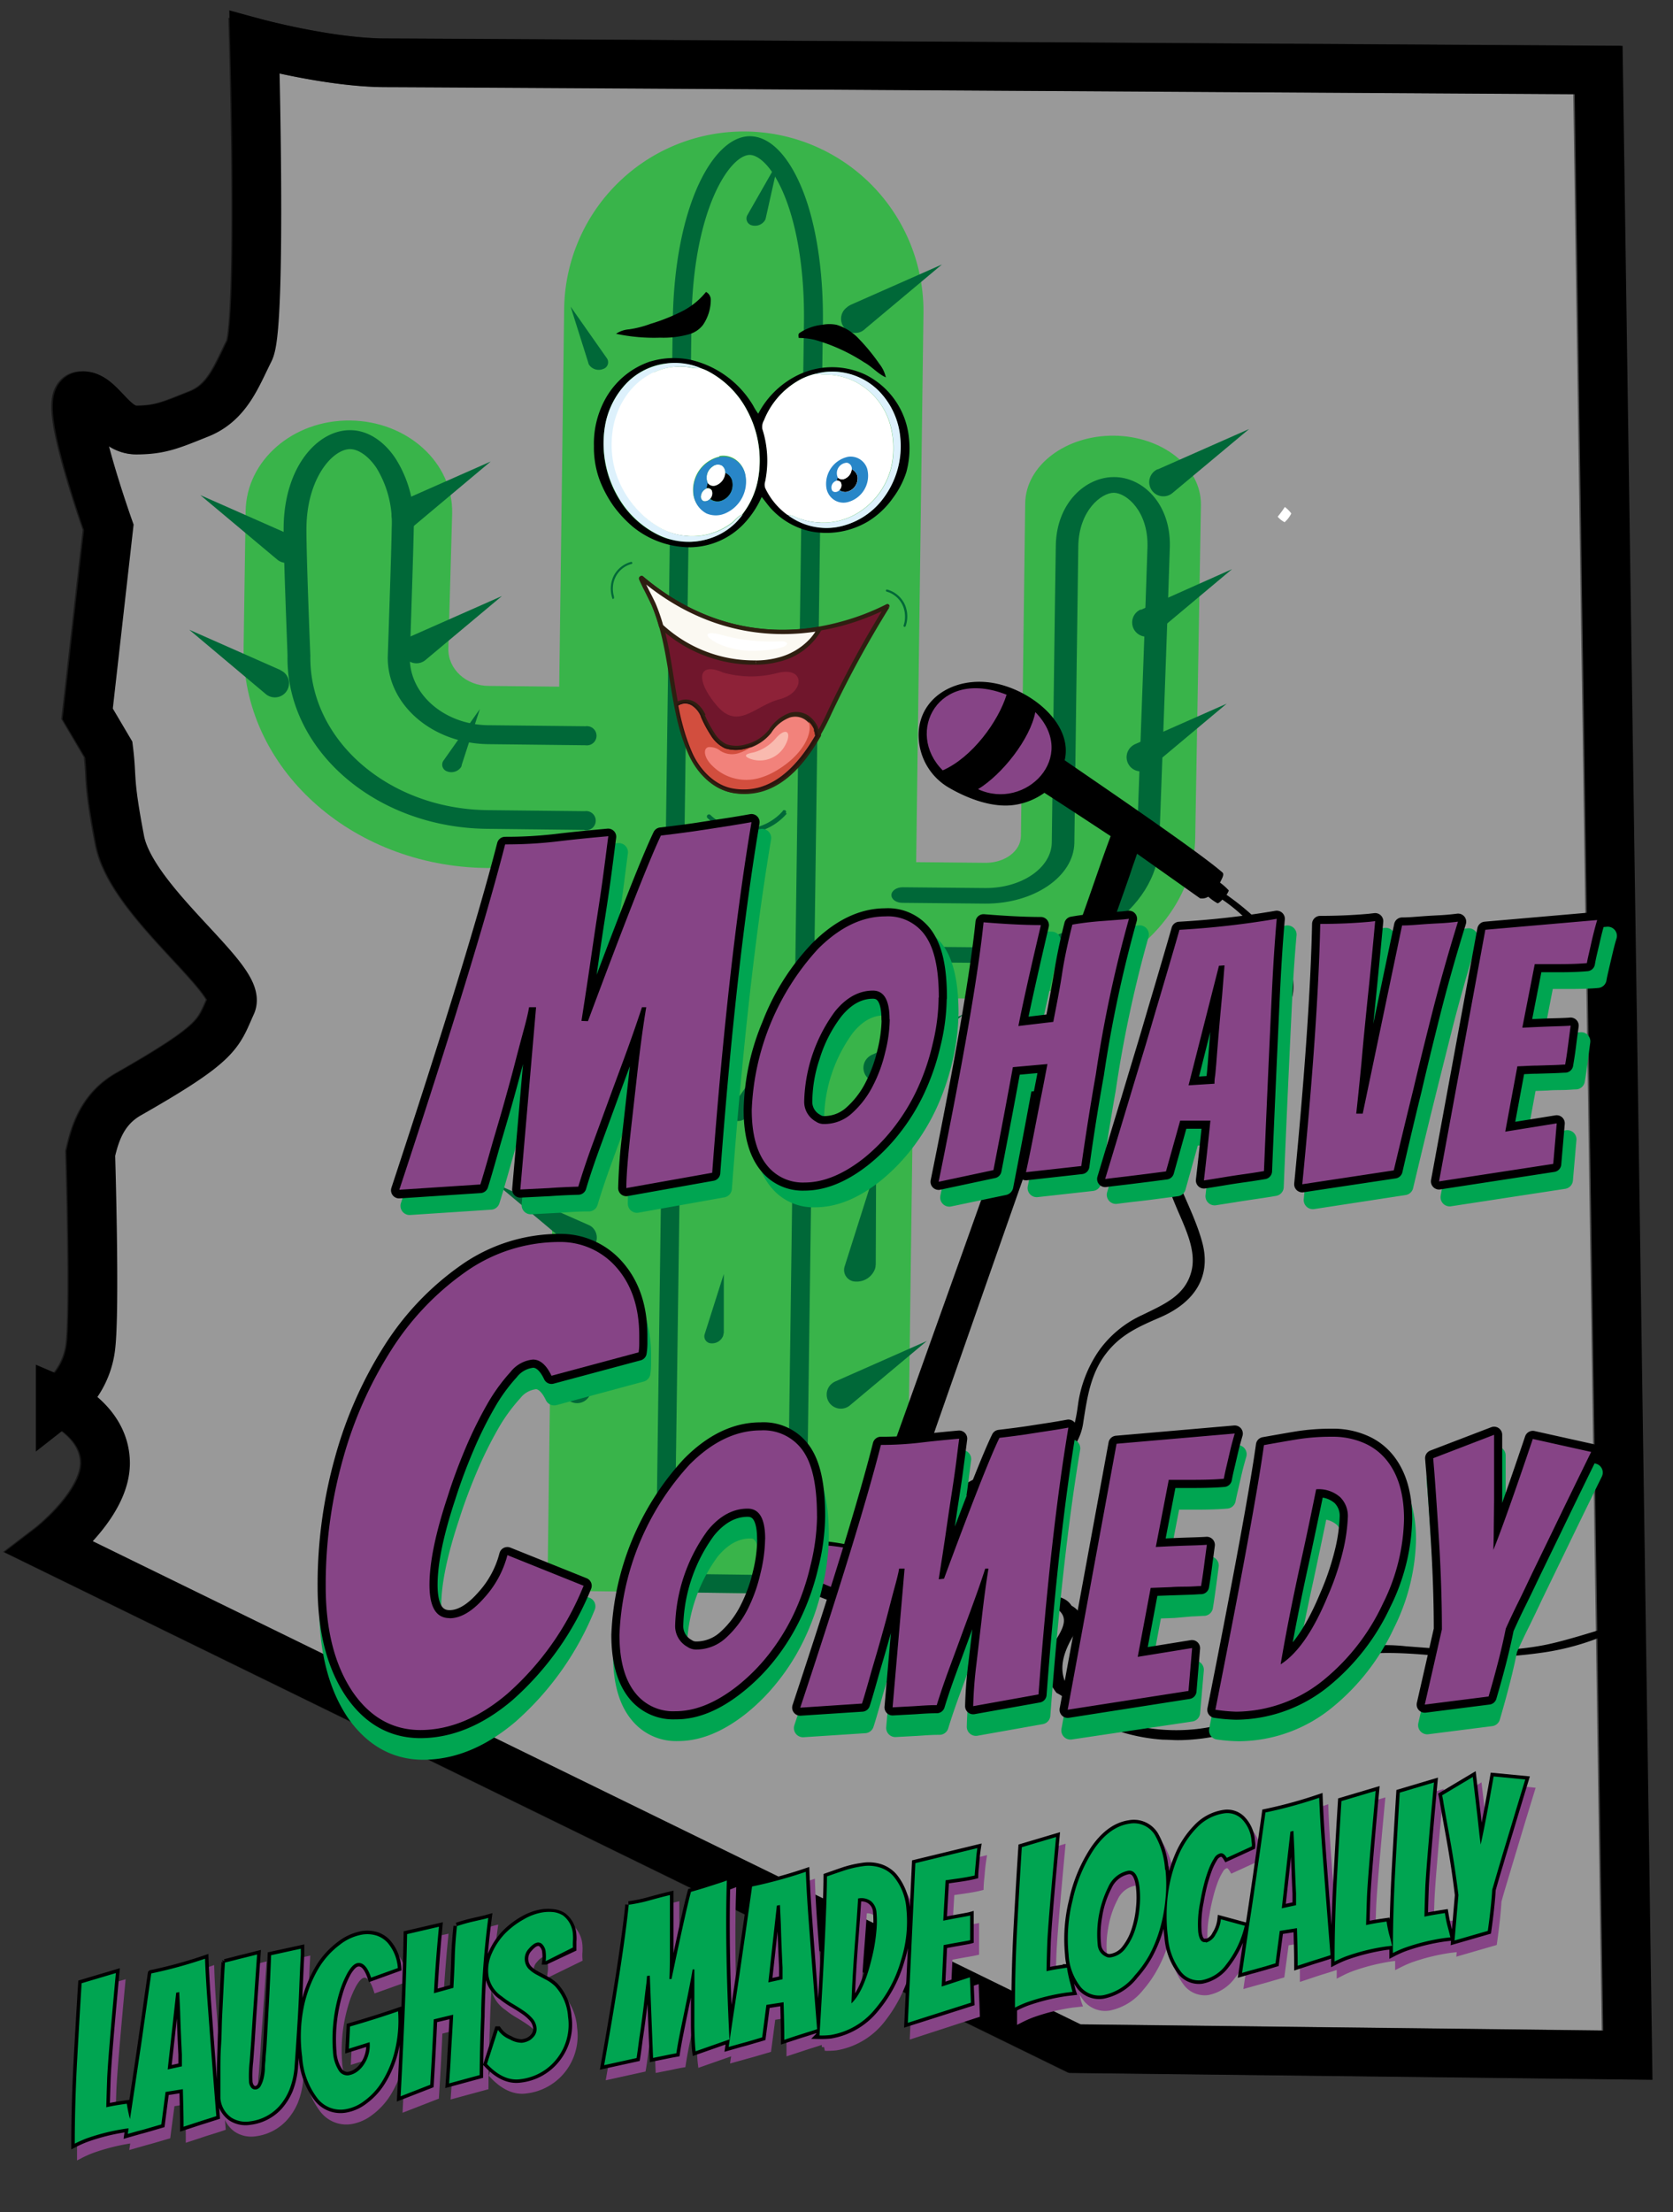 <svg id="Layer_21" data-name="Layer 21" xmlns="http://www.w3.org/2000/svg" viewBox="0 0 258 341"><rect x="0" y="0" width="258" height="341" fill="#333333" stroke="none"/><defs><style>.cls-1,.cls-5{fill:#fff;}.cls-1,.cls-2,.cls-21,.cls-8{stroke:#000;}.cls-1,.cls-2{stroke-miterlimit:10;stroke-width:7.5px;}.cls-1{isolation:isolate;opacity:0.5;}.cls-2,.cls-20,.cls-21,.cls-6,.cls-8{fill:none;}.cls-3{fill:#39b44a;}.cls-4{fill:#006838;}.cls-6{stroke:#864486;}.cls-6,.cls-8{stroke-miterlimit:2.61;stroke-width:1.08px;}.cls-7{fill:#864486;}.cls-9{fill:#00a551;}.cls-10{fill:#70162c;}.cls-11{fill:#2f1f11;}.cls-12{fill:#f2827b;}.cls-13{fill:#fbf9f2;}.cls-14{fill:#f9baaf;}.cls-15{fill:#d24e3e;}.cls-16{fill:#29150e;}.cls-17{fill:#8e2238;}.cls-18{fill:#ddf1fc;}.cls-19{fill:#2886c8;}.cls-20{stroke:#00a551;stroke-width:2.82px;}.cls-20,.cls-21{stroke-linejoin:round;}.cls-21{stroke-width:2.5px;}</style></defs><g id="Layer_2" data-name="Layer 2"><path class="cls-1" d="M18.31,129.52c-1.84-9.54-1.17-9.34-1.75-14L13.31,110l3.25-28.75S9.51,61.55,12.31,61s4.75,5.25,8.5,5.25,5.37-.75,9.75-2.5,5.78-5.85,7.75-9.75.75-47.5.75-47.5S50.43,9.64,59.31,9.66s187,1.11,187,1.11l4.5,306-85.25-1-158-77.25s8.5-6.5,8.5-13-7-9.5-7-9.5a12.66,12.66,0,0,0,4.75-8.25c.75-5.5,0-30,0-30,.67-2.94,1.79-6.81,5.87-9.13,14.18-8.09,13.75-9.22,15.86-13.88C37.25,151,20.14,139.05,18.31,129.52Z"/><path class="cls-2" d="M18.53,129.55c-1.83-9.54-1.17-9.34-1.75-14l-3.25-5.5L16.78,81.3s-7-19.72-4.25-20.25S17.28,66.3,21,66.3s5.38-.75,9.75-2.5,5.79-5.85,7.75-9.75.75-47.5.75-47.5S50.66,9.67,59.53,9.69s187,1.11,187,1.11l4.5,306-85.25-1-158-77.25s8.5-6.5,8.5-13-7-9.5-7-9.5A12.6,12.6,0,0,0,14,207.8c.75-5.5,0-30,0-30,.67-2.94,1.79-6.81,5.87-9.13,14.19-8.09,13.74-9.22,15.86-13.88C37.48,151,20.37,139.09,18.53,129.55Z"/></g><g id="Layer_11" data-name="Layer 11"><path class="cls-3" d="M142.41,48.34A27.69,27.69,0,0,0,87,47.61L84.42,245.19l55.36.73Z"/><path class="cls-4" d="M122.83,245.69h0l-20.28-.26a1.48,1.48,0,0,1-1-.43,1.42,1.42,0,0,1-.42-1l2.62-194.45C104,31.7,110,21,115.63,21c3.1,0,6,3,8.12,8.25S127,41.92,126.9,49.85c-.1,7.37-2.62,194.45-2.62,194.45a1.44,1.44,0,0,1-1.45,1.41M104,242.6l17.38.22c.24-17.28,2.5-186,2.6-193,.11-7.57-.94-14.5-2.94-19.5-1.89-4.73-4.09-6.42-5.4-6.44-3.14,0-8.81,8.59-9,25.7Z"/><path class="cls-3" d="M139.33,132.88,152,133c3,0,5.4-1.81,5.44-4.12l.66-51.3c.09-5.83,6.25-10.5,13.72-10.42s13.47,4.87,13.38,10.7l-.88,51.29c-.23,13.88-14.86,25-32.68,24.8l-12.7-.13Z"/><path class="cls-4" d="M152.11,148.43h-.36L139,148.31c-.95,0-1.71-.55-1.7-1.21s.78-1.19,1.73-1.19h0l12.7.12c12.82.13,23.41-7.05,23.58-16,0-.44,1.6-43.28,1.65-45.8.1-5.47-3.27-8.25-5.19-8.27h0c-1.92,0-5.37,2.72-5.48,8.18-.05,2.83-.61,45.37-.61,45.8-.1,5.23-6.32,9.41-13.8,9.35l-12.7-.12c-1,0-1.72-.55-1.71-1.21s.79-1.19,1.73-1.19h0l12.71.12h.13c5.54,0,10.09-3.11,10.16-7,0-.42.56-43,.62-45.81.12-6.61,4.63-10.54,8.93-10.54h.07c4.32,0,8.72,4,8.59,10.71-.05,2.53-1.58,44-1.64,45.81-.2,10.15-12.15,18.33-26.72,18.33"/><path class="cls-3" d="M90.39,105.9l-15-.17c-3.5,0-6.29-2.59-6.25-5.69l.59-20.88C69.9,71.34,62.85,64.92,54,64.82S38,71,37.88,78.78l-.31,20.89c-.29,18.6,16.48,33.88,37.45,34.13L90,134Z"/><path class="cls-4" d="M90.08,127.93h0l-15-.17c-17.18-.19-31-12.17-30.74-26.69,0-.6-.66-16.28-.6-19.92.15-9.31,5.29-14.84,10.21-14.84h.07c2.62,0,5.18,1.63,7,4.4a18.31,18.31,0,0,1,2.79,10.66c-.07,4.07-.61,19.77-.61,19.93-.09,5.7,5.33,10.41,12.1,10.49l15,.16a1.48,1.48,0,1,1,0,2.93h0l-15-.17c-8.67-.1-15.62-6.14-15.5-13.47,0-.18.55-15.86.61-19.91a16.16,16.16,0,0,0-2.34-9.18c-1.19-1.79-2.75-2.9-4.06-2.92h0c-2.75,0-6.64,4.53-6.75,12-.06,3.57.59,19.68.6,19.84-.2,13,12.06,23.64,27.32,23.81l15,.16a1.48,1.48,0,1,1,0,2.93"/><path class="cls-4" d="M134.42,219.17l13-8.06Z"/><path class="cls-4" d="M128.83,212.94l14.1-6.23-11.82,9.89a2.18,2.18,0,1,1-2.88-3.28l.08-.06a2,2,0,0,1,.52-.32"/><path class="cls-4" d="M177.08,95.8,190,87.73Z"/><path class="cls-4" d="M175.94,94,190,87.73l-11.82,9.9a2.18,2.18,0,0,1-2.8-3.35,2.14,2.14,0,0,1,.52-.32"/><path class="cls-4" d="M134.51,162.57l14.1-6.23-11.83,9.9a2.18,2.18,0,1,1-2.8-3.34,2.55,2.55,0,0,1,.52-.33"/><path class="cls-4" d="M176.21,116.53l13-8.06Z"/><path class="cls-4" d="M175.07,114.7l14.1-6.23-11.81,9.89a2.18,2.18,0,0,1-2.88-3.28l.07-.06a2.35,2.35,0,0,1,.52-.32"/><path class="cls-4" d="M179.67,74.19l13-8.06Z"/><path class="cls-4" d="M178.53,72.36l14.1-6.23L180.81,76a2.18,2.18,0,0,1-2.8-3.35,2.14,2.14,0,0,1,.52-.32"/><path class="cls-4" d="M62.71,79.2l13-8.06Z"/><path class="cls-4" d="M61.57,77.37l14.1-6.23L63.85,81.05A2.18,2.18,0,0,1,61,77.77l.08-.07a2.14,2.14,0,0,1,.52-.32"/><path class="cls-4" d="M64.44,99.94l13-8.06Z"/><path class="cls-4" d="M63.3,98.11l14.1-6.23-11.82,9.89a2.18,2.18,0,0,1-2.8-3.34,2.14,2.14,0,0,1,.52-.32"/><path class="cls-4" d="M43.85,84.39l-13-8.07Z"/><path class="cls-4" d="M45,82.55,30.89,76.32l11.82,9.9a2.18,2.18,0,1,0,2.8-3.34,2.48,2.48,0,0,0-.51-.33"/><path class="cls-4" d="M42.13,105.12l-13-8.06Z"/><path class="cls-4" d="M43.28,103.3l-14.1-6.23L41,107a2.18,2.18,0,0,0,2.78-3.36,2.33,2.33,0,0,0-.5-.31"/><path class="cls-4" d="M137.33,55.19l13-8.07Z"/><path class="cls-4" d="M131.16,47l14.1-6.23-11.82,9.9a2.18,2.18,0,1,1-3-3.16l.2-.17a2.55,2.55,0,0,1,.52-.33"/><path class="cls-4" d="M90.51,145.73l-13-8.06Z"/><path class="cls-4" d="M91.65,143.9l-14.1-6.23,11.82,9.9a2.18,2.18,0,0,0,2.8-3.35,2.14,2.14,0,0,0-.52-.32"/><path class="cls-4" d="M88.78,214l-13-8.07Z"/><path class="cls-4" d="M89.92,212.15l-14.1-6.23,11.82,9.9a2.18,2.18,0,0,0,2.8-3.34,2.3,2.3,0,0,0-.52-.33"/><path class="cls-4" d="M89.65,190.66l-13-8.06Z"/><path class="cls-4" d="M90.78,188.83l-14.1-6.23,11.82,9.89a2.18,2.18,0,0,0,2.8-3.34,2.14,2.14,0,0,0-.52-.32"/><path class="cls-4" d="M87.05,169.05l-13-8.06Z"/><path class="cls-4" d="M88.2,167.23,74.09,161l11.82,9.89a2.18,2.18,0,1,0,2.8-3.34,2.08,2.08,0,0,0-.51-.32"/><path class="cls-4" d="M110.11,205.94l1.49-9.19Z"/><path class="cls-4" d="M111.62,205.52l0-9.14-2.94,9.25a1.08,1.08,0,0,0,1,1.44,1.83,1.83,0,0,0,1.84-1.17,2.38,2.38,0,0,0,.06-.37"/><path class="cls-4" d="M115.29,167.93l1.49-9.2Z"/><path class="cls-4" d="M118.09,33.63l2-8.93-4.81,8.42a1.08,1.08,0,0,0,.68,1.62,1.82,1.82,0,0,0,2-.77,1.26,1.26,0,0,0,.13-.34"/><path class="cls-4" d="M114.88,143.37l0-9.14L112,143.48a1.08,1.08,0,0,0,1,1.44,1.81,1.81,0,0,0,1.83-1.17,1.19,1.19,0,0,0,.06-.37"/><path class="cls-4" d="M135.05,195l.06-15.08-4.84,15.25a1.79,1.79,0,0,0,1.66,2.38,3,3,0,0,0,3-1.94,1.81,1.81,0,0,0,.1-.61"/><path class="cls-5" d="M198.07,80.53a4.62,4.62,0,0,0,1.07-1.38,4.89,4.89,0,0,0-1-1,18,18,0,0,1-1.1,1.5,3.35,3.35,0,0,0,1.06.84"/><path class="cls-6" d="M229.22,286.08q.67-2.85,2-10.5l4.89.47c-.81,2.63-1.53,5-2.17,7.13l-1.39,4.62c-.27.94-.55,1.85-.82,2.75s-.51,1.72-.72,2.5q-.15,2.58-.68,6.34l-5.14,1.49.6-7c-.32-2.73-.78-5.73-1.36-9s-.93-5.16-1-5.67l-.14-.72,4.74-2.85.69,5.88.36,3.3Zm-8.67,11.12c.75-.18,1.8-.36,3.15-.55.15.85.28,1.54.43,2.07s.25.91.3,1.16a5,5,0,0,0,.14.5l-.93.11a31.88,31.88,0,0,0-6.16,1.52,19.13,19.13,0,0,0-1.79.8q0-6.21.38-13.12t.68-11.61l5.28-1.57q-1.25,13.41-1.36,16.45C220.6,295,220.56,296.4,220.55,297.2Zm-9,1.31c.75-.18,1.8-.36,3.15-.56a19.67,19.67,0,0,0,.43,2.07c.14.53.25.92.3,1.17a3.57,3.57,0,0,0,.14.5l-.93.1a32.46,32.46,0,0,0-6.16,1.53,17,17,0,0,0-1.8.8q0-6.22.38-13.13t.69-11.61l5.28-1.57q-1.26,13.41-1.36,16.45c-.07,2-.11,3.44-.12,4.25Zm-13-2.59,2.19-.49c0-.13,0-.36,0-.68s0-.7,0-1.12q-.18-3.57-.26-6.65l-.14-3-.48.1Zm-.31,3.47-.67,5-1.57.46c-.59.18-1.18.34-1.78.5l-1.82.51c.47-3.11.86-5.75,1.18-7.89s.59-3.92.79-5.3.4-2.75.59-4.12.39-2.67.57-3.94.35-2.43.5-3.48a70.39,70.39,0,0,0,8.29-2.27q.12,3.3.46,7.79.67,8.94,1.28,16.47c-.59.2-1.16.38-1.71.55s-1.14.35-1.73.55l-1.62.54c0-2.15-.06-4.08-.11-5.79Zm-11.33,1.8c.5-.07,1-.5,1.46-1.25a5.47,5.47,0,0,0,.82-2.34l3.68,1a15.43,15.43,0,0,1-2.88,6,6.08,6.08,0,0,1-3.75,2.4,3.51,3.51,0,0,1-3.33-1.47,10.05,10.05,0,0,1-1.89-5.2,26.19,26.19,0,0,1,0-6.56,22.22,22.22,0,0,1,1.56-5.88,14,14,0,0,1,2.95-4.47,7.21,7.21,0,0,1,4.17-2.15,3.22,3.22,0,0,1,2.75.91,5.36,5.36,0,0,1,1.46,3.32l.05.43c0,.14,0,.28,0,.43l-3.87,1.77c-.3-.5-.61-.75-.94-.7a1.52,1.52,0,0,0-1,.77,9.69,9.69,0,0,0-.87,1.77,21.8,21.8,0,0,0-.73,2.38c-.22.86-.41,1.75-.55,2.61a17.1,17.1,0,0,0-.3,4.59c.12,1.13.49,1.66,1.11,1.57ZM180.6,290a23,23,0,0,1,0,4.54,24.12,24.12,0,0,1-.89,4.69,19.37,19.37,0,0,1-1.65,4,16.88,16.88,0,0,1-2.13,3.1,8.27,8.27,0,0,1-4.84,3.05,3.72,3.72,0,0,1-3.44-1.19,8.84,8.84,0,0,1-1.94-5.09,24.82,24.82,0,0,1,.62-8.35,22.93,22.93,0,0,1,3.3-7.86q2.4-3.51,5.45-3.94a3.81,3.81,0,0,1,3.94,1.71A12.65,12.65,0,0,1,180.6,290Zm-4,2.7c-.22-1.83-.8-2.68-1.75-2.54a4.29,4.29,0,0,0-3,2.45,14.73,14.73,0,0,0-1.5,4.62,15.27,15.27,0,0,0-.16,4.32,2.15,2.15,0,0,0,1.25,1.83,1.13,1.13,0,0,0,.72.14,3.55,3.55,0,0,0,2.31-1.39,9.15,9.15,0,0,0,1.47-2.82,15.78,15.78,0,0,0,.71-3.41,15.56,15.56,0,0,0,0-3.2Zm-14.35,12.94c.75-.17,1.8-.35,3.15-.55a19.67,19.67,0,0,0,.43,2.07c.14.53.25.92.3,1.17a3.57,3.57,0,0,0,.14.5l-.93.1a32,32,0,0,0-6.17,1.53,16.77,16.77,0,0,0-1.79.79q0-6.21.38-13.12t.68-11.61l5.28-1.57q-1.25,13.41-1.35,16.45c-.07,2-.11,3.43-.11,4.24Zm-21.38,8L142,289l9.56-2.32c-.08.53-.14,1-.19,1.53s-.08,1-.13,1.44-.08.9-.09,1.25c-.59.15-1.41.3-2.44.45l-2.06.3-.36,6.23c1.09-.22,2-.4,2.73-.53l1.43-.27v1.89c0,.62,0,1.25,0,1.91-.22.05-.56.12-1,.19l-1.42.25-1.67.31-.3,6.39,4.35-1.44.15,3.91Zm-13.61,1.93q1.11-18.6,1.15-24.5c.85-.3,1.71-.61,2.59-.9a16.48,16.48,0,0,1,2.86-.66,5.83,5.83,0,0,1,2.75.19,4.83,4.83,0,0,1,2,1.33,8.83,8.83,0,0,1,2,5.05,21.76,21.76,0,0,1-4.8,15.44,11.31,11.31,0,0,1-6.88,4,12.23,12.23,0,0,1-1.71.07Zm4.86-4.87q1.92-1.78,3.12-6.73a27.27,27.27,0,0,0,.8-4.58,17,17,0,0,0,0-2.85,2.27,2.27,0,0,0-2.88-2.07c-.12,1.94-.27,4-.45,6.28-.29,3.8-.49,7.12-.58,9.95Zm-12.75-3.29,2.19-.49a5.22,5.22,0,0,1,0-.68c0-.32,0-.7,0-1.12-.12-2.38-.21-4.59-.27-6.65l-.14-3-.47.1Zm-.3,3.46-.66,5-1.57.46c-.59.18-1.18.34-1.78.5l-1.82.51q.7-4.67,1.18-7.89t.79-5.3c.21-1.38.4-2.75.59-4.12s.39-2.67.57-3.94.34-2.43.48-3.48a68.73,68.73,0,0,0,8.3-2.27c.07,2.2.23,4.8.46,7.79q.66,8.94,1.27,16.47c-.58.2-1.15.38-1.7.55s-1.14.36-1.73.56l-1.62.53c0-2.15-.07-4.08-.11-5.79Zm-14.63-4q2.24-10.69,3-13.43c1-.28,1.82-.52,2.45-.73l1.62-.52c.45-.14.94-.3,1.46-.5q-.33,9.78.4,24.5l-5.22,1.83Q108,316.73,108,314l0-4c0-2,0-3.61,0-4.75l-.27,0c-.17,1-.36,2-.58,3.13s-.46,2.21-.69,3.34l-.68,3.34c-.22,1.09-.41,2.13-.56,3.12-.72.12-1.32.25-1.81.36l-1.78.35-.5-12.69-.45.07a14.42,14.42,0,0,1-.14,1.51c-.08.72-.18,1.54-.29,2.46s-.22,1.88-.35,2.88l-.39,2.75c-.19,1.46-.34,2.47-.43,3l-5,1.1q3-16.95,3.79-24.73a24.44,24.44,0,0,0,3.17-.66c1-.27,2-.55,3.18-.83v3.67c0,.69,0,1.4,0,2.13s0,1.68,0,2.83,0,2.6-.08,4.33ZM85,304a5.55,5.55,0,0,0,0-1.41,1.85,1.85,0,0,0-.47-1.12.91.91,0,0,0-.75-.35,1.56,1.56,0,0,0-.71.31,3.52,3.52,0,0,0-.65.63,2.27,2.27,0,0,0-.65,1.75,2.3,2.3,0,0,0,.59,1.36,5.08,5.08,0,0,0,1.15.86c.44.25.93.5,1.44.76a6.31,6.31,0,0,1,1.5,1.07,7.66,7.66,0,0,1,2,4.71A8.49,8.49,0,0,1,86.76,319a8.36,8.36,0,0,1-5.62,3.16q-2.61.38-5.16-2.34l1.69-5.25a3.93,3.93,0,0,0,1.81,1.44,4,4,0,0,0,1.88.54,3.3,3.3,0,0,0,1-.27,2.44,2.44,0,0,0,.68-.5,1.85,1.85,0,0,0,.58-1.55,2.58,2.58,0,0,0-.66-1.46,7,7,0,0,0-1.33-1.15c-.52-.36-1.08-.71-1.67-1.06a12.06,12.06,0,0,1-1.67-1.15,4.74,4.74,0,0,1-2.08-3.22,6.36,6.36,0,0,1,.54-3.47,10.51,10.51,0,0,1,2.05-3,12.68,12.68,0,0,1,2.9-2.2,8.31,8.31,0,0,1,2.77-1,6.58,6.58,0,0,1,1.93-.05,3.79,3.79,0,0,1,1.35.5,4,4,0,0,1,1.53,2.94,6.3,6.3,0,0,1,0,1,7.21,7.21,0,0,0,0,1ZM62.66,324.87q.84-15.75,1-25l4.9-1.11Q68,304.48,67.8,309l3-.83c.1-1.63.17-3.21.22-4.75s.16-3.13.33-4.77a24.48,24.48,0,0,1,2.5-.71l1.84-.42.5-.13A132.58,132.58,0,0,0,75,312.63q-.18,4.39-.21,9l-4.71,1.28c.1-1.38.18-2.68.25-3.9s.13-2.42.2-3.62.13-2.22.17-3.08l-3,.73q-.18,4.29-.54,10.08ZM58.1,306.59c-.53-1.63-1.22-2.38-2.06-2.25-.51.07-1,.55-1.54,1.45a15.3,15.3,0,0,0-1.35,3.33,24.54,24.54,0,0,0-.92,8.9,5.72,5.72,0,0,0,.92,2.92,1.55,1.55,0,0,0,1.42.7,3.11,3.11,0,0,0,1.36-.55A4.12,4.12,0,0,0,57,320a5.26,5.26,0,0,0,.87-3.45l-3.19,1,.17-3.42q4.14-1.2,7.4-2.34a19.73,19.73,0,0,1-.52,6.17,16.61,16.61,0,0,1-1.92,4.63,10.54,10.54,0,0,1-2.75,3,6.58,6.58,0,0,1-2.84,1.28,4.49,4.49,0,0,1-4.33-1.62,11.54,11.54,0,0,1-2.4-6.45,22.9,22.9,0,0,1,.25-7.71,18.88,18.88,0,0,1,2.21-5.81,12.42,12.42,0,0,1,3.32-3.75A7.83,7.83,0,0,1,56.58,300a4.92,4.92,0,0,1,2.41.13,4,4,0,0,1,1.61,1.06,6.58,6.58,0,0,1,1.62,3.93ZM35.54,304.3c.44-.1.94-.23,1.52-.39l1.71-.43,1.75-.43c-.19,2.78-.35,5-.46,6.61s-.21,2.92-.28,3.89-.12,1.86-.16,2.67c-.13,1.72-.21,2.84-.25,3.36a19.43,19.43,0,0,0-.1,3,1.66,1.66,0,0,0,.36,1,.83.83,0,0,0,.73.25,1,1,0,0,0,.73-.58,4.54,4.54,0,0,0,.44-1.18,7.59,7.59,0,0,0,.19-1.34c0-.45.06-.9.1-1.37s.08-1.11.13-1.94.11-1.68.16-2.57.09-1.8.15-2.72q.21-3.57.42-9l4.59-1-.05.88c-.07,1.42-.15,3.06-.22,4.92s-.16,3.46-.24,4.82q-.32,5.28-.51,7.5a12.34,12.34,0,0,1-.82,3.69,9,9,0,0,1-1.58,2.5,7.28,7.28,0,0,1-4.43,2.32,4.09,4.09,0,0,1-2.89-.59,3.92,3.92,0,0,1-1.68-2.95,2.3,2.3,0,0,0,0-.26c0-.09,0-.39,0-.9s0-1.44,0-2.77.06-2.73.1-4.18.1-2.91.17-4.38.13-2.79.19-4C35.42,306.18,35.51,304.7,35.54,304.3Zm-8.81,16.42,2.19-.49c0-.13,0-.36,0-.68s0-.7,0-1.12c-.12-2.38-.2-4.59-.27-6.65l-.13-3-.48.1Zm-.31,3.47-.66,5-1.57.46c-.59.18-1.19.34-1.78.5l-1.82.52q.69-4.68,1.19-7.9t.79-5.3c.21-1.38.4-2.75.59-4.12s.39-2.67.57-3.94.34-2.43.48-3.48a70.67,70.67,0,0,0,8.3-2.27c.07,2.2.23,4.8.46,7.79q.66,8.94,1.27,16.47c-.58.2-1.15.38-1.7.55s-1.14.35-1.73.56l-1.62.53c0-2.15-.07-4.08-.11-5.79Zm-9.14,2.34c.75-.17,1.8-.35,3.15-.55.15.85.28,1.54.43,2.07s.25.92.3,1.17.11.41.14.5l-.93.1a32.65,32.65,0,0,0-6.16,1.53,16.77,16.77,0,0,0-1.79.79q0-6.21.38-13.12t.68-11.61l5.28-1.57q-1.25,13.41-1.36,16.45C17.33,324.31,17.29,325.73,17.28,326.53Z"/><path class="cls-7" d="M229.23,286.08q.66-2.85,2-10.5l4.88.47c-.8,2.63-1.52,5-2.16,7.13l-1.4,4.62c-.27.94-.55,1.85-.82,2.75s-.5,1.72-.72,2.5q-.15,2.58-.68,6.34l-5.14,1.49.6-7q-.48-4.1-1.36-9c-.59-3.28-.93-5.16-1-5.66l-.14-.72,4.74-2.86.69,5.88.36,3.3Zm-8.68,11.12c.75-.18,1.8-.36,3.16-.55q.21,1.28.42,2.07c.15.53.25.91.3,1.16a5,5,0,0,0,.14.5l-.93.11a31.88,31.88,0,0,0-6.16,1.52,19.13,19.13,0,0,0-1.79.8q0-6.21.38-13.12c.25-4.6.48-8.48.68-11.61l5.28-1.57q-1.25,13.41-1.36,16.45C220.6,295,220.56,296.4,220.55,297.2Zm-9,1.3c.75-.17,1.8-.35,3.15-.55.15.85.28,1.54.43,2.07s.25.92.3,1.17.11.41.14.5l-.93.11a31.88,31.88,0,0,0-6.16,1.52,16.84,16.84,0,0,0-1.79.8q0-6.22.38-13.12t.68-11.62l5.28-1.57q-1.25,13.41-1.36,16.45c-.07,2-.11,3.44-.12,4.24Zm-13-2.58,2.19-.49c0-.13,0-.36,0-.68s0-.7,0-1.12c-.12-2.38-.2-4.59-.27-6.65l-.13-3-.48.1Zm-.31,3.47-.67,5-1.57.46c-.59.18-1.18.34-1.77.5l-1.82.51,1.17-7.89q.5-3.22.79-5.3c.21-1.39.4-2.75.6-4.12s.38-2.67.56-3.94.35-2.43.49-3.48a70.39,70.39,0,0,0,8.29-2.27q.12,3.3.46,7.79.66,8.94,1.27,16.47c-.58.2-1.15.38-1.7.55s-1.14.35-1.73.55l-1.62.54c0-2.15-.07-4.08-.11-5.79Zm-11.33,1.8c.5-.07,1-.5,1.46-1.25a5.47,5.47,0,0,0,.82-2.34l3.67,1a15.28,15.28,0,0,1-2.87,6,6.11,6.11,0,0,1-3.75,2.4,3.51,3.51,0,0,1-3.34-1.47,10.05,10.05,0,0,1-1.88-5.2,26.18,26.18,0,0,1,0-6.56,22.24,22.24,0,0,1,1.57-5.88,14,14,0,0,1,2.95-4.47,7.18,7.18,0,0,1,4.16-2.15,3.2,3.2,0,0,1,2.75.92,5.26,5.26,0,0,1,1.46,3.31l0,.43a3.1,3.1,0,0,1,0,.43l-3.86,1.77c-.3-.5-.62-.75-1-.7a1.54,1.54,0,0,0-1,.77,9.69,9.69,0,0,0-.87,1.77,24.24,24.24,0,0,0-.73,2.38c-.22.87-.4,1.75-.54,2.61a16.77,16.77,0,0,0-.31,4.59c.13,1.14.5,1.66,1.12,1.57ZM180.59,290a21.53,21.53,0,0,1,0,4.54,24.1,24.1,0,0,1-.88,4.69,20,20,0,0,1-1.65,4,16.93,16.93,0,0,1-2.14,3.1,8.28,8.28,0,0,1-4.83,3.05,3.74,3.74,0,0,1-3.45-1.19,8.75,8.75,0,0,1-1.93-5.09,24.32,24.32,0,0,1,.62-8.35,23,23,0,0,1,3.3-7.86q2.4-3.51,5.45-3.94a3.79,3.79,0,0,1,3.93,1.71A12.36,12.36,0,0,1,180.6,290Zm-4,2.69c-.21-1.82-.79-2.67-1.75-2.53a4.27,4.27,0,0,0-3,2.45,14.73,14.73,0,0,0-1.5,4.62,15.27,15.27,0,0,0-.16,4.32,2.12,2.12,0,0,0,1.25,1.83,1.1,1.1,0,0,0,.71.14,3.51,3.51,0,0,0,2.31-1.39,9.4,9.4,0,0,0,1.48-2.82,15.19,15.19,0,0,0,.7-3.41,15,15,0,0,0,0-3.21Zm-14.34,12.95c.75-.17,1.79-.35,3.15-.55q.21,1.28.42,2.07c.15.53.25.92.31,1.17a4,4,0,0,0,.13.5l-.93.1a32.65,32.65,0,0,0-6.16,1.53,16.84,16.84,0,0,0-1.79.8q0-6.23.38-13.13t.68-11.61l5.28-1.57q-1.25,13.41-1.35,16.45c-.07,2-.11,3.44-.11,4.24Zm-21.38,8L142,289l9.56-2.32c-.08.53-.14,1-.19,1.52s-.09,1-.13,1.45-.08.89-.09,1.25c-.59.15-1.41.3-2.44.45l-2.06.3-.36,6.23c1.09-.22,2-.4,2.73-.53l1.43-.27v1.89c0,.62,0,1.25,0,1.91-.22.05-.56.12-1,.19l-1.42.25-1.66.31-.31,6.39,4.36-1.42.15,3.91Zm-13.61,1.93q1.11-18.6,1.15-24.5l2.59-.9a17.57,17.57,0,0,1,2.85-.66,5.82,5.82,0,0,1,2.75.19,4.86,4.86,0,0,1,2.06,1.33,8.9,8.9,0,0,1,2,5.05,19.92,19.92,0,0,1-.83,7.92,20.16,20.16,0,0,1-4,7.52,11.26,11.26,0,0,1-6.88,4,12.23,12.23,0,0,1-1.71.07Zm4.86-4.87q1.92-1.78,3.12-6.73a27.27,27.27,0,0,0,.8-4.58,17,17,0,0,0,0-2.85,2.51,2.51,0,0,0-.83-1.64,2.44,2.44,0,0,0-2.05-.43q-.18,2.91-.45,6.28-.45,5.7-.58,9.95Zm-12.75-3.29,2.19-.49c0-.13,0-.36,0-.68s0-.7,0-1.12c-.12-2.38-.21-4.59-.27-6.65l-.14-3-.47.1Zm-.3,3.46-.66,5-1.57.46c-.59.18-1.18.34-1.78.5l-1.82.51q.7-4.67,1.18-7.89t.79-5.3c.21-1.38.4-2.75.59-4.12s.39-2.67.57-3.94.35-2.43.49-3.48a69,69,0,0,0,8.29-2.27q.12,3.3.46,7.79.66,8.94,1.27,16.47c-.58.2-1.15.38-1.7.55s-1.14.36-1.73.56l-1.62.53c0-2.15-.07-4.08-.11-5.79Zm-14.63-4q2.24-10.69,3-13.43c1-.28,1.82-.52,2.45-.73l1.62-.52c.45-.14.94-.3,1.46-.5q-.33,9.78.41,24.5l-5.22,1.83c-.1-.79-.16-2.08-.19-3.87l0-4c0-2,0-3.61,0-4.75l-.27,0c-.17,1-.36,2-.58,3.13s-.46,2.21-.69,3.34l-.68,3.34c-.22,1.09-.41,2.13-.56,3.12-.72.12-1.32.25-1.81.36l-1.78.35-.5-12.69-.45.07a13.65,13.65,0,0,1-.13,1.51c-.09.72-.19,1.54-.29,2.46s-.23,1.88-.36,2.88-.27,1.91-.39,2.75c-.19,1.46-.33,2.47-.43,3l-5,1.1q3-16.95,3.8-24.73a24.44,24.44,0,0,0,3.17-.66c1-.28,2-.55,3.18-.83v3.67c0,.69,0,1.4,0,2.13s0,1.68,0,2.83,0,2.6-.08,4.33ZM85,304a5.55,5.55,0,0,0,0-1.41,1.85,1.85,0,0,0-.47-1.12.91.91,0,0,0-.75-.35,1.56,1.56,0,0,0-.71.31,3.52,3.52,0,0,0-.65.63,2.27,2.27,0,0,0-.65,1.75,2.3,2.3,0,0,0,.59,1.36,5.08,5.08,0,0,0,1.15.86c.45.25.93.5,1.44.76a6.31,6.31,0,0,1,1.5,1.07,7.66,7.66,0,0,1,2,4.71A8.49,8.49,0,0,1,86.76,319a8.36,8.36,0,0,1-5.62,3.16q-2.62.38-5.16-2.34l1.69-5.25a3.93,3.93,0,0,0,1.81,1.44,4.07,4.07,0,0,0,1.88.54,3.3,3.3,0,0,0,1-.27,2.44,2.44,0,0,0,.68-.5,1.85,1.85,0,0,0,.58-1.55,2.58,2.58,0,0,0-.66-1.46,7,7,0,0,0-1.33-1.15c-.5-.36-1.08-.71-1.67-1.06a11.25,11.25,0,0,1-1.67-1.15,4.74,4.74,0,0,1-2.08-3.22,6.36,6.36,0,0,1,.54-3.47,10.51,10.51,0,0,1,2.05-3,12.68,12.68,0,0,1,2.9-2.2,8.4,8.4,0,0,1,2.77-1,6.58,6.58,0,0,1,1.93-.05,3.79,3.79,0,0,1,1.35.5,4,4,0,0,1,1.53,2.94,6.3,6.3,0,0,1,0,1,9,9,0,0,0,0,1ZM62.66,324.87q.84-15.75,1-25l4.9-1.11C68.21,302.57,68,306,67.8,309l3-.83c.09-1.63.16-3.21.21-4.75s.16-3.13.33-4.77a24.48,24.48,0,0,1,2.5-.71l1.84-.42.5-.13A132.4,132.4,0,0,0,75,312.63q-.18,4.39-.22,9l-4.71,1.28c.11-1.38.19-2.68.25-3.9s.14-2.42.21-3.62.13-2.22.17-3.08l-3,.73q-.19,4.29-.54,10.08ZM58.1,306.59c-.53-1.63-1.22-2.38-2.06-2.25-.51.07-1,.55-1.54,1.45a15.3,15.3,0,0,0-1.35,3.33,24.54,24.54,0,0,0-.92,8.9,5.72,5.72,0,0,0,.92,2.92,1.55,1.55,0,0,0,1.42.7,3.11,3.11,0,0,0,1.36-.55A4.12,4.12,0,0,0,57,320a5.26,5.26,0,0,0,.87-3.45l-3.19,1,.17-3.42q4.14-1.2,7.41-2.34a19.73,19.73,0,0,1-.53,6.17,16.61,16.61,0,0,1-1.92,4.63,10.54,10.54,0,0,1-2.75,3,6.58,6.58,0,0,1-2.84,1.28,4.51,4.51,0,0,1-4.34-1.62,11.69,11.69,0,0,1-2.39-6.45,22.9,22.9,0,0,1,.25-7.71,18.88,18.88,0,0,1,2.21-5.81,12.7,12.7,0,0,1,3.32-3.75A7.83,7.83,0,0,1,56.58,300a4.92,4.92,0,0,1,2.41.13,4,4,0,0,1,1.61,1.06,6.58,6.58,0,0,1,1.62,3.93ZM35.55,304.3c.43-.1.93-.23,1.51-.39l1.72-.43,1.75-.43c-.2,2.78-.35,5-.47,6.61s-.2,2.92-.27,3.89-.12,1.86-.16,2.67c-.13,1.72-.21,2.84-.25,3.36a21.5,21.5,0,0,0-.11,3,1.74,1.74,0,0,0,.37,1,.83.83,0,0,0,.73.25,1,1,0,0,0,.73-.58,4.18,4.18,0,0,0,.43-1.18,7.48,7.48,0,0,0,.19-1.33c0-.46.06-.91.1-1.38s.08-1.11.13-1.94.11-1.68.16-2.57.09-1.79.15-2.72q.21-3.56.42-9l4.59-1-.05.88c-.07,1.42-.15,3.06-.22,4.92s-.16,3.47-.24,4.82c-.21,3.53-.38,6-.51,7.5a12.27,12.27,0,0,1-.82,3.69,9,9,0,0,1-1.58,2.5,7.18,7.18,0,0,1-4.43,2.32,4.14,4.14,0,0,1-2.89-.58,3.94,3.94,0,0,1-1.68-3l0-.27c0-.09,0-.38,0-.9s0-1.44,0-2.77.06-2.73.1-4.18.1-2.91.17-4.37.13-2.8.2-4C35.42,306.18,35.51,304.7,35.55,304.3Zm-8.82,16.42,2.19-.49c0-.13,0-.36,0-.68s0-.7,0-1.12c-.12-2.38-.2-4.59-.27-6.65l-.13-3-.48.1Zm-.31,3.47-.66,5-1.57.46c-.59.18-1.18.34-1.78.5s-1.19.33-1.82.51q.69-4.67,1.19-7.89t.79-5.3c.21-1.38.4-2.75.59-4.12s.39-2.67.57-3.94.34-2.43.48-3.48a70.67,70.67,0,0,0,8.3-2.27c.07,2.2.23,4.8.46,7.79q.66,8.94,1.27,16.47c-.58.2-1.15.38-1.7.55s-1.14.35-1.73.56l-1.62.53c0-2.15-.07-4.08-.11-5.79Zm-9.14,2.34c.75-.17,1.8-.35,3.15-.55a19.67,19.67,0,0,0,.43,2.07q.23.79.3,1.17a3.57,3.57,0,0,0,.14.5l-.93.1a31.72,31.72,0,0,0-6.16,1.53,16.93,16.93,0,0,0-1.8.79q0-6.21.38-13.12t.69-11.61l5.28-1.57q-1.26,13.41-1.36,16.45C17.33,324.32,17.29,325.73,17.28,326.53Z"/><path class="cls-8" d="M228.34,284.33q.66-2.86,2-10.5l4.88.47q-1.2,3.93-2.16,7.13l-1.4,4.62c-.27.94-.55,1.85-.82,2.75s-.5,1.72-.72,2.5q-.15,2.58-.68,6.34l-5.13,1.48.59-7c-.32-2.72-.77-5.73-1.36-9s-.93-5.16-1-5.66l-.15-.72,4.74-2.83.69,5.88.36,3.31Zm-8.67,11.12c.74-.17,1.79-.35,3.15-.56.14.86.28,1.55.42,2.08s.25.91.31,1.16a4.07,4.07,0,0,0,.13.5l-.93.11a31.88,31.88,0,0,0-6.16,1.52,16.84,16.84,0,0,0-1.79.8q0-6.21.38-13.12c.25-4.6.48-8.48.68-11.61l5.28-1.57q-1.24,13.41-1.35,16.44C219.72,293.23,219.68,294.64,219.67,295.45Zm-9,1.3c.75-.18,1.8-.36,3.16-.55q.21,1.28.42,2.07t.3,1.17c.06.25.11.41.14.5l-.93.1a32.65,32.65,0,0,0-6.16,1.53,16.77,16.77,0,0,0-1.79.79q0-6.21.38-13.12t.68-11.61l5.28-1.57q-1.24,13.41-1.36,16.45c-.07,2-.11,3.44-.12,4.24Zm-13-2.59,2.19-.48c0-.13,0-.36,0-.68s0-.7,0-1.13c-.12-2.38-.2-4.59-.26-6.64l-.14-3-.48.11Zm-.31,3.48-.66,5-1.57.47-1.77.5c-.59.15-1.2.33-1.82.51l1.17-7.89q.5-3.22.79-5.3c.21-1.39.4-2.75.59-4.12s.39-2.67.57-3.94.35-2.43.49-3.48a70.39,70.39,0,0,0,8.29-2.27q.12,3.3.46,7.79.66,8.94,1.27,16.47c-.58.2-1.15.38-1.7.55s-1.14.35-1.73.55l-1.62.53c0-2.14-.07-4.07-.11-5.78ZM186,299.44a2.37,2.37,0,0,0,1.46-1.25,5.47,5.47,0,0,0,.82-2.34l3.68,1a15.43,15.43,0,0,1-2.88,6,6.08,6.08,0,0,1-3.75,2.4,3.51,3.51,0,0,1-3.33-1.47,10.05,10.05,0,0,1-1.89-5.2,26.19,26.19,0,0,1,0-6.56,22.22,22.22,0,0,1,1.56-5.88,14,14,0,0,1,2.95-4.47,7.21,7.21,0,0,1,4.17-2.15,3.2,3.2,0,0,1,2.75.92,5.3,5.3,0,0,1,1.45,3.31l.05.43a2.07,2.07,0,0,1,0,.43l-3.86,1.77c-.3-.5-.62-.75-.95-.7a1.5,1.5,0,0,0-1,.77,9.69,9.69,0,0,0-.87,1.77,24.29,24.29,0,0,0-.74,2.38q-.32,1.31-.54,2.61a17.18,17.18,0,0,0-.31,4.59c.14,1.14.5,1.66,1.12,1.57Zm-6.27-11.22a22.86,22.86,0,0,1,0,4.53,24.22,24.22,0,0,1-.89,4.7,20.45,20.45,0,0,1-1.65,4A17.32,17.32,0,0,1,175,304.5a8.25,8.25,0,0,1-4.84,3.05,3.77,3.77,0,0,1-3.45-1.18,8.84,8.84,0,0,1-1.93-5.09,24.57,24.57,0,0,1,.62-8.35,23.06,23.06,0,0,1,3.3-7.87q2.4-3.49,5.45-3.94a3.8,3.8,0,0,1,3.94,1.72,12.33,12.33,0,0,1,1.58,5.38Zm-4,2.69c-.22-1.82-.8-2.67-1.75-2.54a4.3,4.3,0,0,0-3.05,2.46,14.73,14.73,0,0,0-1.5,4.62,15.25,15.25,0,0,0-.16,4.32,2.17,2.17,0,0,0,1.25,1.83,1.11,1.11,0,0,0,.71.13,3.47,3.47,0,0,0,2.32-1.39,9.2,9.2,0,0,0,1.47-2.81,15.31,15.31,0,0,0,.7-3.41,15,15,0,0,0,0-3.21Zm-14.35,12.95c.75-.18,1.8-.36,3.15-.55a19.67,19.67,0,0,0,.43,2.07c.14.52.25.91.3,1.16a5,5,0,0,0,.14.5l-.93.11a32,32,0,0,0-6.17,1.52,17.79,17.79,0,0,0-1.79.8q0-6.21.38-13.12t.69-11.61l5.28-1.57q-1.26,13.41-1.36,16.45c-.07,2-.11,3.44-.11,4.24ZM140,311.81l1.17-24.61,9.56-2.32c-.08.53-.14,1-.19,1.52s-.08,1-.13,1.45-.08.89-.09,1.25c-.59.15-1.41.3-2.44.45l-2.06.29-.36,6.23c1.09-.22,2-.39,2.73-.52s1.21-.22,1.43-.28v1.9c0,.62,0,1.25,0,1.9-.22.06-.56.12-1,.2l-1.43.25-1.66.31-.31,6.39,4.36-1.42.16,3.91Zm-13.61,1.94q1.11-18.62,1.15-24.5c.86-.3,1.72-.61,2.59-.9a16.48,16.48,0,0,1,2.86-.66,5.83,5.83,0,0,1,2.75.19,4.83,4.83,0,0,1,2.05,1.33,8.8,8.8,0,0,1,2,5.05,19.69,19.69,0,0,1-.83,7.91,20.06,20.06,0,0,1-4,7.53,11.28,11.28,0,0,1-6.88,4,13.89,13.89,0,0,1-1.71.07Zm4.86-4.87c1.28-1.19,2.32-3.44,3.12-6.73a27.45,27.45,0,0,0,.8-4.58,17.07,17.07,0,0,0,0-2.86,2.26,2.26,0,0,0-2.88-2.06q-.18,2.91-.45,6.27c-.29,3.81-.49,7.12-.58,10Zm-12.75-3.3,2.19-.48c0-.14,0-.36,0-.68s0-.71,0-1.13q-.18-3.57-.27-6.64l-.13-3-.48.1Zm-.3,3.47-.65,5c-.44.14-1,.29-1.57.46s-1.18.35-1.78.5l-1.82.52c.47-3.11.86-5.75,1.18-7.9s.59-3.92.79-5.3.4-2.75.59-4.11.39-2.68.57-3.95.35-2.42.49-3.48a71.32,71.32,0,0,0,8.29-2.26c.08,2.2.23,4.79.46,7.79q.66,8.94,1.27,16.47l-1.7.55c-.56.17-1.14.35-1.73.55l-1.62.53c0-2.14-.07-4.07-.11-5.79Zm-14.63-4q2.24-10.69,3-13.43c1-.28,1.81-.52,2.44-.73l1.63-.52c.45-.14.93-.3,1.46-.5q-.33,9.78.4,24.5l-5.22,1.83c-.1-.79-.16-2.08-.19-3.87l0-4c0-2,0-3.61,0-4.75l-.27,0c-.17,1-.36,2-.58,3.13s-.46,2.21-.69,3.33-.46,2.25-.68,3.35-.41,2.13-.56,3.12c-.71.12-1.32.25-1.81.35l-1.78.36-.5-12.69-.44.07a14.42,14.42,0,0,1-.14,1.51c-.09.72-.19,1.54-.29,2.46s-.23,1.88-.36,2.87-.26,1.92-.39,2.75c-.19,1.46-.33,2.48-.42,3.05l-5,1.1q3-16.95,3.79-24.73a24.44,24.44,0,0,0,3.17-.66c1-.28,2-.55,3.18-.83v3.66c0,.7,0,1.41,0,2.14s0,1.67,0,2.83,0,2.6-.08,4.32Zm-19.42-2.75a5.55,5.55,0,0,0,0-1.41,1.82,1.82,0,0,0-.47-1.12.89.89,0,0,0-.75-.35,1.61,1.61,0,0,0-.71.31,3.88,3.88,0,0,0-.65.63,2.26,2.26,0,0,0-.64,1.75,2.21,2.21,0,0,0,.58,1.36,5.08,5.08,0,0,0,1.15.86l1.44.77a6.36,6.36,0,0,1,1.5,1.06,7.66,7.66,0,0,1,2,4.71,8.46,8.46,0,0,1-1.72,6.46,8.28,8.28,0,0,1-5.61,3.16q-2.62.38-5.16-2.34l1.68-5.25a4,4,0,0,0,1.82,1.45,3.74,3.74,0,0,0,1.88.53,3.53,3.53,0,0,0,1-.27,2.54,2.54,0,0,0,.68-.5,1.85,1.85,0,0,0,.58-1.55,2.61,2.61,0,0,0-.66-1.46,7.34,7.34,0,0,0-1.34-1.15c-.51-.35-1.07-.7-1.67-1.05a14.56,14.56,0,0,1-1.67-1.15,4.77,4.77,0,0,1-2.08-3.23,6.47,6.47,0,0,1,.55-3.47,10.45,10.45,0,0,1,2-3,12.63,12.63,0,0,1,2.89-2.2,8.68,8.68,0,0,1,2.78-1,6.5,6.5,0,0,1,1.92,0,3.45,3.45,0,0,1,1.35.5,3.89,3.89,0,0,1,1.53,2.93,5.29,5.29,0,0,1,0,1c0,.32,0,.67,0,1.05ZM61.78,323.14q.84-15.75,1-25L67.69,297c-.36,3.82-.62,7.23-.77,10.25l3-.83c.09-1.63.17-3.21.21-4.75s.17-3.13.34-4.76a23.77,23.77,0,0,1,2.5-.71l1.83-.42.5-.14a133.18,133.18,0,0,0-1.11,15.23q-.19,4.39-.22,9l-4.71,1.28c.1-1.38.19-2.67.25-3.89s.14-2.43.21-3.63.13-2.22.17-3.07l-3,.72q-.19,4.29-.54,10.08Zm-4.55-18.29c-.54-1.62-1.23-2.37-2.06-2.25-.52.08-1,.56-1.55,1.45a16,16,0,0,0-1.35,3.33,24.81,24.81,0,0,0-.92,8.9,5.9,5.9,0,0,0,.92,2.93,1.56,1.56,0,0,0,1.42.7,3.06,3.06,0,0,0,1.36-.55,4.15,4.15,0,0,0,1.06-1.11A5.28,5.28,0,0,0,57,314.8l-3.19,1,.17-3.42q4.14-1.2,7.41-2.34a19.73,19.73,0,0,1-.52,6.17,16.17,16.17,0,0,1-1.93,4.62,10.43,10.43,0,0,1-2.75,3,6.58,6.58,0,0,1-2.84,1.28A4.5,4.5,0,0,1,49,323.51a11.69,11.69,0,0,1-2.4-6.46,23.19,23.19,0,0,1,.25-7.71,19.44,19.44,0,0,1,2.21-5.8,12.59,12.59,0,0,1,3.33-3.75,8,8,0,0,1,3.32-1.56,5,5,0,0,1,2.41.14,4.08,4.08,0,0,1,1.62,1.06,6.61,6.61,0,0,1,1.61,3.93Zm-22.56-2.32,1.52-.38c.58-.16,1.15-.29,1.71-.43l1.75-.44c-.19,2.78-.35,5-.46,6.61s-.21,2.93-.27,3.9-.12,1.87-.17,2.68c-.12,1.72-.2,2.84-.25,3.36a19.43,19.43,0,0,0-.1,3,1.67,1.67,0,0,0,.37,1,.8.8,0,0,0,.73.25,1,1,0,0,0,.72-.57,4.54,4.54,0,0,0,.44-1.18,8.52,8.52,0,0,0,.19-1.33l.09-1.38c0-.47.09-1.11.14-1.93s.11-1.69.15-2.58.1-1.79.15-2.72q.23-3.56.43-9l4.58-1,0,.89c-.08,1.42-.15,3.06-.23,4.91s-.15,3.47-.23,4.82c-.22,3.53-.38,6-.5,7.5a12.33,12.33,0,0,1-.82,3.7,9.35,9.35,0,0,1-1.58,2.5A7.24,7.24,0,0,1,38.56,327a4.09,4.09,0,0,1-2.89-.58,4,4,0,0,1-1.68-3l0-.27c0-.09,0-.38,0-.9s0-1.44,0-2.77.06-2.73.1-4.18.09-2.91.17-4.37.13-2.8.19-4c.12-2.54.21-4,.25-4.44ZM25.86,319l2.19-.48c0-.14,0-.36,0-.68s0-.71,0-1.13q-.18-3.57-.27-6.64l-.14-3-.47.1Zm-.33,3.47-.65,5-1.57.46c-.6.18-1.19.35-1.78.5l-1.82.52q.69-4.67,1.18-7.9t.79-5.3c.2-1.38.39-2.75.59-4.11s.38-2.68.56-3.95.35-2.43.5-3.48a68.47,68.47,0,0,0,8.29-2.27c.08,2.21.24,4.8.47,7.8q.66,8.92,1.27,16.47l-1.71.55c-.55.17-1.13.35-1.72.55l-1.62.53c0-2.14-.07-4.07-.11-5.79Zm-9.13,2.36c.74-.18,1.79-.36,3.15-.55q.21,1.27.42,2.07c.15.53.25.91.31,1.16a4.07,4.07,0,0,0,.13.5l-.93.11a31.19,31.19,0,0,0-6.16,1.53,16.77,16.77,0,0,0-1.79.79q0-6.21.38-13.12t.68-11.61l5.28-1.57q-1.25,13.41-1.35,16.45c-.07,2-.11,3.44-.13,4.24Z"/><path class="cls-9" d="M228.34,284.33q.66-2.86,2-10.5l4.88.47q-1.2,3.93-2.16,7.13l-1.4,4.62c-.27.94-.55,1.85-.81,2.75s-.5,1.72-.73,2.5q-.15,2.58-.68,6.34l-5.13,1.48.6-7c-.33-2.72-.78-5.73-1.37-9s-.93-5.16-1-5.66l-.14-.72,4.73-2.83.69,5.88.36,3.3Zm-8.67,11.12c.75-.17,1.8-.35,3.15-.56.14.85.28,1.55.42,2.07s.25.92.31,1.17a4,4,0,0,0,.13.5l-.93.11a32.06,32.06,0,0,0-6.16,1.52,16.84,16.84,0,0,0-1.79.8q0-6.21.38-13.12c.26-4.6.48-8.48.68-11.61l5.28-1.57q-1.24,13.41-1.35,16.44C219.72,293.23,219.68,294.64,219.67,295.45Zm-9,1.3c.75-.18,1.8-.36,3.16-.55a20.5,20.5,0,0,0,.42,2.07c.15.52.25.92.31,1.16a3.57,3.57,0,0,0,.13.5l-.93.11a31.88,31.88,0,0,0-6.16,1.52,19.13,19.13,0,0,0-1.79.8q0-6.21.38-13.12t.68-11.61l5.28-1.57q-1.24,13.41-1.35,16.45c-.07,2-.11,3.44-.13,4.24Zm-13-2.59,2.2-.48c0-.14,0-.36,0-.68s0-.7,0-1.13c-.12-2.38-.2-4.59-.26-6.64l-.14-3-.47.11Zm-.31,3.48-.66,5-1.56.47-1.78.5c-.6.15-1.2.33-1.82.51l1.17-7.89q.5-3.22.79-5.3c.21-1.39.4-2.75.6-4.12s.38-2.67.56-3.94.35-2.43.49-3.48a70.39,70.39,0,0,0,8.29-2.27q.12,3.3.46,7.79.68,8.94,1.28,16.47c-.59.2-1.16.38-1.71.55s-1.14.35-1.73.55l-1.62.53c0-2.14-.06-4.07-.11-5.79ZM186,299.44a2.37,2.37,0,0,0,1.46-1.25,5.47,5.47,0,0,0,.82-2.34l3.68,1a15.29,15.29,0,0,1-2.88,6,6,6,0,0,1-3.75,2.39,3.48,3.48,0,0,1-3.33-1.46,10.05,10.05,0,0,1-1.89-5.2,26.67,26.67,0,0,1,0-6.56,22.63,22.63,0,0,1,1.57-5.88,14,14,0,0,1,2.95-4.47,7.21,7.21,0,0,1,4.16-2.15,3.21,3.21,0,0,1,2.75.91,5.31,5.31,0,0,1,1.46,3.32l.05.43a2,2,0,0,1,0,.43l-3.86,1.77c-.3-.5-.62-.75-.95-.7a1.5,1.5,0,0,0-1,.77,9.69,9.69,0,0,0-.87,1.77,21.85,21.85,0,0,0-.74,2.38q-.33,1.31-.54,2.61a16.77,16.77,0,0,0-.31,4.59c.14,1.14.5,1.66,1.13,1.57Zm-6.27-11.22a21.44,21.44,0,0,1,0,4.53,24.22,24.22,0,0,1-.89,4.7,20.42,20.42,0,0,1-1.64,4A17.37,17.37,0,0,1,175,304.5a8.23,8.23,0,0,1-4.83,3.05,3.76,3.76,0,0,1-3.45-1.18,8.78,8.78,0,0,1-1.93-5.09,24.32,24.32,0,0,1,.62-8.35,23.25,23.25,0,0,1,3.29-7.87c1.61-2.33,3.42-3.64,5.45-3.94a3.8,3.8,0,0,1,3.94,1.72,12.19,12.19,0,0,1,1.58,5.38Zm-4,2.69c-.22-1.82-.8-2.67-1.75-2.54a4.32,4.32,0,0,0-3.05,2.46,16.49,16.49,0,0,0-1.65,8.94,2.13,2.13,0,0,0,1.25,1.83,1.1,1.1,0,0,0,.71.13,3.47,3.47,0,0,0,2.32-1.39,9.32,9.32,0,0,0,1.47-2.81,15.28,15.28,0,0,0,.7-3.42,14.88,14.88,0,0,0,0-3.2Zm-14.35,12.95c.75-.18,1.8-.36,3.16-.55.1.69.25,1.38.42,2.07.15.52.25.91.3,1.16a5,5,0,0,0,.14.5l-.93.11a31.88,31.88,0,0,0-6.16,1.52,16.84,16.84,0,0,0-1.79.8q0-6.21.38-13.12c.25-4.6.48-8.48.68-11.61l5.28-1.57q-1.25,13.41-1.36,16.44c-.07,2-.1,3.44-.11,4.25ZM140,311.81l1.16-24.61,9.56-2.32c-.07.53-.14,1-.18,1.52s-.09,1-.13,1.45-.08.89-.1,1.25c-.59.14-1.4.3-2.44.45l-2.05.29-.36,6.23c1.09-.22,2-.39,2.73-.52s1.2-.22,1.42-.28v1.9c0,.62,0,1.25,0,1.9-.21.06-.55.12-1,.2l-1.42.25-1.67.31-.3,6.39,4.35-1.42.16,3.91Zm-13.62,1.93q1.13-18.6,1.15-24.5c.86-.3,1.72-.6,2.6-.89a16.39,16.39,0,0,1,2.85-.67,5.83,5.83,0,0,1,2.75.2,4.6,4.6,0,0,1,2.05,1.33,8.8,8.8,0,0,1,2,5.05,19.69,19.69,0,0,1-.83,7.91,19.94,19.94,0,0,1-4,7.52,11.21,11.21,0,0,1-6.87,4,11,11,0,0,1-1.72.07Zm4.86-4.86c1.28-1.19,2.32-3.44,3.13-6.73a27.42,27.42,0,0,0,.79-4.58,15.18,15.18,0,0,0,0-2.86,2.44,2.44,0,0,0-.83-1.64,2.47,2.47,0,0,0-2-.42c-.12,1.94-.26,4-.44,6.27-.3,3.81-.49,7.12-.59,10Zm-12.75-3.3,2.19-.48c0-.14,0-.36,0-.68s0-.71,0-1.13q-.18-3.57-.26-6.64l-.14-3-.48.1Zm-.3,3.47-.65,5-1.57.47c-.6.18-1.19.34-1.78.5l-1.82.51c.46-3.11.85-5.75,1.18-7.89s.58-3.92.78-5.3.4-2.75.6-4.12.38-2.67.56-3.94.35-2.43.49-3.48a70.39,70.39,0,0,0,8.29-2.27q.12,3.3.46,7.79.68,8.94,1.28,16.47c-.59.2-1.16.38-1.71.55l-1.73.55-1.62.54c0-2.15-.06-4.08-.11-5.79Zm-14.63-4q2.24-10.69,3-13.43c1-.28,1.81-.52,2.45-.73l1.62-.52c.44-.14.94-.3,1.46-.5q-.33,9.78.4,24.5l-5.22,1.83c-.09-.79-.16-2.08-.19-3.87l0-4c0-2,0-3.61,0-4.75l-.27,0c-.16,1-.36,2-.58,3.13s-.45,2.21-.68,3.33-.47,2.25-.69,3.35-.41,2.13-.56,3.12c-.71.12-1.32.25-1.81.35l-1.78.36-.5-12.69-.44.07a14.42,14.42,0,0,1-.14,1.51c-.09.72-.19,1.54-.29,2.46s-.23,1.88-.36,2.87-.26,1.92-.39,2.75c-.19,1.46-.33,2.48-.42,3.05l-5,1.1q3-16.95,3.79-24.73a24.44,24.44,0,0,0,3.17-.66c1-.28,2-.55,3.18-.83v3.66c0,.7,0,1.41,0,2.14s0,1.67,0,2.83,0,2.6-.08,4.32Zm-19.41-2.74a6,6,0,0,0,0-1.41,1.87,1.87,0,0,0-.46-1.12.91.91,0,0,0-.75-.35,1.52,1.52,0,0,0-.71.31,3.58,3.58,0,0,0-.66.63,2.26,2.26,0,0,0-.64,1.75,2.23,2.23,0,0,0,.58,1.36,5.08,5.08,0,0,0,1.15.86l1.44.77a6.08,6.08,0,0,1,1.5,1.06,7.65,7.65,0,0,1,2,4.71,8.48,8.48,0,0,1-1.72,6.46,8.32,8.32,0,0,1-5.61,3.16q-2.62.38-5.17-2.34l1.69-5.25a4,4,0,0,0,1.81,1.44,3.72,3.72,0,0,0,1.88.54,3.1,3.1,0,0,0,1-.28,2.1,2.1,0,0,0,.68-.5,1.79,1.79,0,0,0,.58-1.54,2.55,2.55,0,0,0-.66-1.46,6.63,6.63,0,0,0-1.33-1.15c-.52-.36-1.08-.71-1.67-1.06a12.69,12.69,0,0,1-1.67-1.15,4.74,4.74,0,0,1-2.08-3.22,6.36,6.36,0,0,1,.54-3.47,10.51,10.51,0,0,1,2-3,12.68,12.68,0,0,1,2.9-2.2,8.45,8.45,0,0,1,2.78-1.05,6.5,6.5,0,0,1,1.92-.05,3.79,3.79,0,0,1,1.35.5,3.91,3.91,0,0,1,1.53,2.94,6.3,6.3,0,0,1,0,1,9,9,0,0,0,0,1ZM61.78,323.14q.84-15.75,1-25L67.69,297c-.36,3.82-.62,7.23-.77,10.25l3-.83c.09-1.63.17-3.21.21-4.75s.17-3.13.34-4.76a23.77,23.77,0,0,1,2.5-.71l1.83-.42.5-.14a133.18,133.18,0,0,0-1.11,15.23c-.12,2.93-.2,5.92-.22,9l-4.71,1.28c.1-1.38.19-2.67.25-3.89s.14-2.43.21-3.63.13-2.22.17-3.07l-3,.72q-.19,4.29-.54,10.08Zm-4.55-18.29c-.54-1.62-1.23-2.37-2.06-2.25-.52.08-1,.56-1.54,1.45a15.54,15.54,0,0,0-1.36,3.33,25,25,0,0,0-.92,8.9,6,6,0,0,0,.92,2.93,1.56,1.56,0,0,0,1.42.7,3.06,3.06,0,0,0,1.36-.55,4.15,4.15,0,0,0,1.06-1.11A5.28,5.28,0,0,0,57,314.8l-3.19,1,.17-3.42q4.14-1.2,7.41-2.34a19.73,19.73,0,0,1-.52,6.17,16.35,16.35,0,0,1-1.93,4.63,10.4,10.4,0,0,1-2.75,3,6.48,6.48,0,0,1-2.83,1.28A4.51,4.51,0,0,1,49,323.51a11.69,11.69,0,0,1-2.4-6.45,23.17,23.17,0,0,1,.25-7.71,19.4,19.4,0,0,1,2.21-5.81,12.59,12.59,0,0,1,3.33-3.75,7.74,7.74,0,0,1,3.32-1.55,4.81,4.81,0,0,1,2.41.14,4.06,4.06,0,0,1,1.62,1.05,6.64,6.64,0,0,1,1.61,3.94Zm-22.56-2.32,1.52-.38c.59-.16,1.15-.29,1.71-.43l1.75-.44c-.2,2.78-.35,5-.46,6.61s-.21,2.93-.27,3.9-.13,1.87-.17,2.68c-.12,1.72-.21,2.84-.25,3.36a19.43,19.43,0,0,0-.1,3,1.58,1.58,0,0,0,.37,1,.79.79,0,0,0,.72.25,1,1,0,0,0,.73-.57,4.54,4.54,0,0,0,.44-1.18,8.52,8.52,0,0,0,.19-1.33q0-.68.09-1.38c0-.47.08-1.11.14-1.93s.1-1.69.15-2.58.1-1.79.15-2.72c.14-2.37.29-5.37.43-9l4.58-1,0,.89c-.08,1.42-.16,3.05-.23,4.91s-.15,3.47-.23,4.82c-.22,3.53-.38,6-.5,7.5a12,12,0,0,1-.83,3.69,8.79,8.79,0,0,1-1.57,2.5A7.23,7.23,0,0,1,38.56,327a4.14,4.14,0,0,1-2.89-.58,4,4,0,0,1-1.68-3l0-.27c0-.09,0-.39,0-.9s0-1.44,0-2.77,0-2.73.1-4.18.09-2.91.16-4.38.14-2.79.2-4c.12-2.53.21-4,.25-4.43ZM25.86,319l2.19-.48c0-.14,0-.36,0-.68s0-.71,0-1.13q-.18-3.57-.27-6.64l-.14-3-.47.1Zm-.33,3.47-.65,5-1.57.46c-.6.18-1.19.35-1.78.5s-1.19.34-1.82.5c.46-3.1.86-5.75,1.18-7.89s.58-3.92.79-5.3.39-2.75.59-4.12.38-2.67.56-3.94.35-2.43.5-3.48a70.39,70.39,0,0,0,8.29-2.27q.12,3.3.47,7.79.66,8.94,1.27,16.47c-.58.2-1.15.38-1.71.55l-1.72.56-1.62.53c0-2.15-.07-4.08-.11-5.79Zm-9.13,2.36c.74-.18,1.79-.36,3.15-.55q.21,1.27.42,2.07c.15.53.25.91.31,1.16a3.57,3.57,0,0,0,.13.5l-.93.11a32.06,32.06,0,0,0-6.16,1.52,19.13,19.13,0,0,0-1.79.8q0-6.21.38-13.12t.68-11.61l5.28-1.57q-1.25,13.41-1.35,16.45c-.07,2-.11,3.44-.13,4.24Z"/><path class="cls-4" d="M134.53,155.2l.06-15.08-4.84,15.25a1.79,1.79,0,0,0,1.66,2.38,3,3,0,0,0,3-1.94,1.81,1.81,0,0,0,.1-.61"/><path class="cls-4" d="M71.17,118,74,109.3l-5.59,7.92a1.09,1.09,0,0,0,.52,1.68,1.82,1.82,0,0,0,2.11-.57,1.29,1.29,0,0,0,.17-.33"/><path class="cls-4" d="M115.41,171.76l2.79-8.71L112.61,171a1.08,1.08,0,0,0,.52,1.67,1.83,1.83,0,0,0,2.11-.56,1.54,1.54,0,0,0,.17-.34"/><path class="cls-4" d="M134.49,125.3l12.95-8.07Z"/><path class="cls-4" d="M112.76,131.08l1.49-9.19Z"/><path class="cls-10" d="M136.86,93.48a164.28,164.28,0,0,0-8.92,16.39c-3.21,6.83-7.72,13.11-14.8,12-3.07-.47-5.5-3.06-6.7-5.79-3.2-7.26-2.55-15.61-5.65-22.94-.08-.2-2-4-1.92-4l.08-.07c13.5,11.41,28.25,9.28,37.91,4.39"/><path class="cls-11" d="M136.86,93.48l.28.17A163.73,163.73,0,0,0,128.23,110a34.85,34.85,0,0,1-4.58,7.53,12.9,12.9,0,0,1-6.41,4.48,10,10,0,0,1-4.14.21c-3.24-.5-5.71-3.18-6.95-6a30.26,30.26,0,0,1-1.44-4.14c-1.33-5-1.63-10.18-2.95-15.07a27.57,27.57,0,0,0-1.27-3.75s-.14-.3-.31-.66c-.27-.54-.65-1.33-1-2l-.42-.88c-.06-.12-.1-.23-.14-.31a1.19,1.19,0,0,1-.08-.2V89.1a.36.36,0,0,1,.13-.21l.19.26-.2-.25.08-.06a.32.32,0,0,1,.41,0c10.42,8.8,21.55,9.46,30.5,7a36.58,36.58,0,0,0,7.06-2.7.32.32,0,0,1,.43.14.33.33,0,0,1,0,.32l-.28-.17.15.29a37.85,37.85,0,0,1-7.18,2.75c-9.1,2.45-20.5,1.75-31.09-7.19l.21-.25.2.25-.07.06h0l-.18-.26.31.05a.3.3,0,0,1-.13.21l-.18-.26.31.05-.3-.05.3,0v.09l-.3-.05.31,0-.25,0,.23-.06v0l-.25,0,.24-.06-.07,0,.07,0H99.1l.07,0s.15.35.32.72c.27.56.65,1.33,1,2l.42.84.2.42a30.28,30.28,0,0,1,1.3,3.83c1.34,5,1.63,10.19,2.95,15.07a27.57,27.57,0,0,0,1.4,4c1.17,2.66,3.53,5.16,6.45,5.59a9.23,9.23,0,0,0,3.88-.19,12.33,12.33,0,0,0,6.09-4.26,34.86,34.86,0,0,0,4.48-7.4,165,165,0,0,1,8.95-16.42l.27.17.15.29Z"/><path class="cls-4" d="M121.33,125.41a8.86,8.86,0,0,1-4.37,2.77,8.14,8.14,0,0,1-7.88-2.11.33.33,0,0,1,.44-.48s0,0,0,0l0,0a7.62,7.62,0,0,0,5.35,2.16,6.89,6.89,0,0,0,1.86-.25,8.27,8.27,0,0,0,3-1.54,6.66,6.66,0,0,0,.78-.72l.2-.21,0-.06v0a.34.34,0,0,1,.46,0,.32.32,0,0,1,0,.37"/><path class="cls-12" d="M108.37,110.32c.85,1.89,2,4.12,3.56,4.72,1.87.73,5.3-.28,6.84-2.35.92-1.24,2-2.45,3.65-2.62a3.33,3.33,0,0,1,3.36,2.15s.37,1.07.25,1.07h.14c-3.06,5.34-7.16,9.51-13,8.62-3.07-.47-5.5-3-6.7-5.78a35.1,35.1,0,0,1-2.2-7.57c1.75-1,3.32,0,4.13,1.75"/><path class="cls-11" d="M108.37,110.32l.3-.14a18.36,18.36,0,0,0,1.5,2.8,4.51,4.51,0,0,0,1.88,1.75,5,5,0,0,0,3,0,6.49,6.49,0,0,0,3.51-2.22,6.39,6.39,0,0,1,3.25-2.63,4.62,4.62,0,0,1,.63-.11,3.35,3.35,0,0,1,2.24.55,4.26,4.26,0,0,1,1.45,1.78l0,0c0,.09.13.39.21.66a1.8,1.8,0,0,1,.06.32v.17l0,.14a.34.34,0,0,1-.21.18h-.05l0-.3V113h.14a.34.34,0,0,1,.29.16.33.33,0,0,1,0,.33c-2.33,4.06-5.27,7.5-9.21,8.57a10,10,0,0,1-4.14.21c-3.24-.5-5.71-3.17-6.95-6a28.27,28.27,0,0,1-1.43-4.12c-.31-1.16-.57-2.34-.79-3.52a.31.31,0,0,1,.15-.34,3.43,3.43,0,0,1,.84-.36,2.7,2.7,0,0,1,2.23.36,4.46,4.46,0,0,1,1.52,1.91l-.3.13-.29.13a3.8,3.8,0,0,0-1.3-1.64,2,2,0,0,0-1.7-.28,2.76,2.76,0,0,0-.68.3l-.17-.28.32-.06c.23,1.17.48,2.33.79,3.47a28.07,28.07,0,0,0,1.39,4c1.17,2.66,3.53,5.16,6.45,5.6a9.4,9.4,0,0,0,3.88-.2c3.66-1,6.53-4.26,8.82-8.27l.28.17v.32H126a.33.33,0,0,1-.35-.29A.31.31,0,0,1,126,113h0l0,.28-.07-.28h0l0,.28-.07-.27.08.29-.27-.14a.29.29,0,0,1,.19-.15l.08.29-.27-.14.18.09h-.21l0-.1.18.1h-.21a1.14,1.14,0,0,0-.06-.25c0-.13-.08-.29-.12-.41l-.05-.15,0,0h0a3.57,3.57,0,0,0-1.22-1.5,2.7,2.7,0,0,0-1.81-.45,3,3,0,0,0-.52.1,5.8,5.8,0,0,0-2.9,2.39,7.22,7.22,0,0,1-3.86,2.46,5.64,5.64,0,0,1-3.36,0,5.06,5.06,0,0,1-2.18-2,18.77,18.77,0,0,1-1.55-2.9Z"/><path class="cls-13" d="M116.53,102.13A21,21,0,0,1,102,96.53a28.26,28.26,0,0,0-1.17-3.35c-.08-.2-2-4-1.92-4l.08-.07C108.19,96.9,118,98.36,126.38,97c0,0-2.38,5.14-9.86,5.18"/><path class="cls-11" d="M116.53,102.13v.33a21.37,21.37,0,0,1-14.81-5.7l-.09-.15a28.12,28.12,0,0,0-1.14-3.31s-.14-.3-.31-.66c-.27-.54-.65-1.33-1-2l-.42-.88c-.06-.12-.1-.23-.14-.31a1.19,1.19,0,0,1-.08-.2V89.1a.36.36,0,0,1,.13-.21l.19.26-.2-.25.08-.06a.32.32,0,0,1,.41,0c9.17,7.74,18.87,9.18,27.17,7.78a.33.33,0,0,1,.38.26.34.34,0,0,1,0,.2,10.1,10.1,0,0,1-6.5,4.9,14.07,14.07,0,0,1-3.65.48v-.65a13.54,13.54,0,0,0,3.47-.45,10.06,10.06,0,0,0,4.75-2.75,7.91,7.91,0,0,0,1-1.28,3.5,3.5,0,0,0,.31-.53l.29.14.05.32c-8.44,1.43-18.38-.05-27.7-7.92l.21-.25.2.25-.07.06h0l-.18-.26.31,0a.3.3,0,0,1-.13.21l-.18-.26.31,0-.3,0,.3,0v.09l-.3,0,.31,0-.25,0,.23-.06v0l-.25,0,.24-.06-.07,0,.07,0h0l-.07,0,.07,0a6.49,6.49,0,0,0,.32.71c.27.57.65,1.34,1,2l.42.85c.11.22.17.36.2.42a28.71,28.71,0,0,1,1.17,3.38l-.31.09.22-.23a20.77,20.77,0,0,0,14.36,5.52Z"/><path class="cls-5" d="M120.09,98.87a28.81,28.81,0,0,1-8.81-1c-4.88-1.33-.79,2.63,5.13,2.45,6.2-.18,5.5-1.71,3.68-1.43"/><path class="cls-14" d="M116.16,116a6.94,6.94,0,0,0,3.5-2.21c1.66-1.87,2.53-.83,1.37,1.2a4.43,4.43,0,0,1-5.27,2c-1.75-.65.19-.94.4-1"/><path class="cls-15" d="M105.09,108.55a2.05,2.05,0,0,1,1.69.27,3.82,3.82,0,0,1,1.29,1.63,18.77,18.77,0,0,0,1.55,2.9,5.25,5.25,0,0,0,2.18,2,5.64,5.64,0,0,0,3.36,0c.25-.07.5-.16.75-.25a7.24,7.24,0,0,1-2,1,3.38,3.38,0,0,1-2.79-.34,2.6,2.6,0,0,0-1.89-.59c-.85.23-.65,1.65.59,2.84a7.39,7.39,0,0,0,7.25,1.93,10.87,10.87,0,0,0,2.6-1.12c4.15-2.42,5.78-5.86,5-7.62a3.88,3.88,0,0,1,.84,1.2h0l0,.05,0,.15c0,.12.09.28.12.41a1.6,1.6,0,0,1,0,.21l0,.15,0,.08c-2.25,3.87-5.07,7-8.64,8h0a9.41,9.41,0,0,1-3.88.19c-2.92-.43-5.28-2.93-6.45-5.59a28.54,28.54,0,0,1-1.4-4c-.28-1.07-.52-2.15-.75-3.25a2.92,2.92,0,0,1,.49-.19"/><path class="cls-16" d="M105,108.23c1.43-.39,2.67.55,3.36,2.09.85,1.89,2,4.12,3.56,4.72a5.39,5.39,0,0,0,3.14,0,8.2,8.2,0,0,0,2.14-.94,9.66,9.66,0,0,1-1.29,1c-.24.09-.49.18-.75.25a5.69,5.69,0,0,1-3.35,0,5.14,5.14,0,0,1-2.19-2,18.77,18.77,0,0,1-1.55-2.9,3.71,3.71,0,0,0-1.3-1.63,2,2,0,0,0-1.7-.28,2.82,2.82,0,0,0-.48.19c.21,1.09.45,2.18.75,3.25a28.5,28.5,0,0,0,1.39,4c1.17,2.66,3.53,5.16,6.45,5.59a9.39,9.39,0,0,0,3.88-.19h0c3.57-1,6.38-4.12,8.64-8l0-.08,0-.15a.8.8,0,0,0,0-.21c0-.13-.08-.29-.12-.41l0-.15,0,0h0a3.88,3.88,0,0,0-.84-1.2,1.75,1.75,0,0,0-.38-.55c-.1-.1-.21-.19-.34-.3a3.67,3.67,0,0,1,1.86,1.92s.36,1,.25,1.07h.14c-2.31,4-5.21,7.39-9,8.42a9.8,9.8,0,0,1-4,.2c-3.07-.47-5.5-3.06-6.7-5.79a34.85,34.85,0,0,1-2.2-7.56,2.76,2.76,0,0,1,.77-.33"/><path class="cls-17" d="M111.39,103.64a16,16,0,0,0,8.39.13c4.44-1.2,4.38,3,.5,4s-6.44,4.86-9.73,1-3-6.79.84-5.15"/><path class="cls-4" d="M94.45,92.27a4.61,4.61,0,0,1-.12-2.65,4.36,4.36,0,0,1,.39-1,4.26,4.26,0,0,1,2.57-2,.17.17,0,0,1,.21.11.17.17,0,0,1-.1.21h-.05A3.9,3.9,0,0,0,95,88.8a4.45,4.45,0,0,0-.36.9,4.34,4.34,0,0,0-.08,1.72,4.54,4.54,0,0,0,.12.53l0,.14v0h0a.17.17,0,0,1-.09.22h0a.17.17,0,0,1-.21-.09h0"/><path class="cls-4" d="M139.66,96.53a4.52,4.52,0,0,0,.11-2.65,3.72,3.72,0,0,0-.39-1,4.24,4.24,0,0,0-2.56-2,.16.16,0,0,0-.2.12.17.17,0,0,0,.13.2h0A3.86,3.86,0,0,1,139.44,94a4.39,4.39,0,0,1,.08,1.73,4.54,4.54,0,0,1-.12.53l-.05.14v0h0a.18.18,0,0,0,.09.22.18.18,0,0,0,.22-.09h0"/><path class="cls-4" d="M90.75,56,88,47.27l5.57,7.93A1.08,1.08,0,0,1,93,56.88a1.8,1.8,0,0,1-2.1-.57,1,1,0,0,1-.17-.33"/><path d="M153.94,105.44c5.61,1.32,11.51,6.38,10.25,11.75,4.18,2.9,20.57,14,24.33,17.3.39.34-.28,1.25-.37,1.57a8.11,8.11,0,0,1,1.35,1.21,3.48,3.48,0,0,1-.35.66c5.54,3.89,9.06,8.16,10.12,12.46,1.22,5-3.37,9.71-7.75,12.18a59.7,59.7,0,0,1-7.07,2.86c-4,1.65-5,5.23-4.81,8.87.37,6.08,4.17,11.37,5.75,17.16,1.45,5.28-1.12,9.29-6.48,11.61-3.21,1.39-5.81,2.53-8,5.15-2.71,3.25-3.22,7.07-3.84,10.93a8.71,8.71,0,0,1-3.95,6.28c-2.19,1.41-5.14,1.5-7.7,2-7.94,1.5-11.23,8.35-6.67,14.35,2.9,3.81,7.49,4.38,12.28,4.18,2.42-.1,3.64.61,4.21,1.55,1.67.93,1.8,2.22.71,3.93-2.57,4-3.67,8.06,1.84,11.59,8.67,5.54,22.5,4.67,28.84-1.66,2.05-2,3.58-4.52,7.13-6a28.54,28.54,0,0,1,13.09-1.6c7.22.55,14.33,1.19,21.41-.21,5.72-1.13,16.88-5.36,12.3-2.91a39.11,39.11,0,0,1-12.94,4.13,72.2,72.2,0,0,1-16.49.41c-7.67-.7-15.32-.88-19.55,3.26-4.38,4.29-7.84,9-18.05,9.72-.69.05-1.38.08-2.07.07s-1.37-.07-2.06-.07A28.28,28.28,0,0,1,166.34,264a9,9,0,0,0-3.41-3.05c-1.68-2.17-2.29-4.75-.88-6.94,1.93-3,3.55-5.15-.44-6.73a22.15,22.15,0,0,0-4.05-.06,12.65,12.65,0,0,1-8.31-3.1c-3.43-2.92-5.49-7.87-3.46-11.89,2.54-5,8.21-5.5,13.61-6.55,5.21-1,6.3-5,6.84-9.13a19.27,19.27,0,0,1,3.23-8.35,16.76,16.76,0,0,1,6.69-5.5c3.43-1.67,6.61-3,7.57-6.72.73-2.82-.59-5.85-1.7-8.45a84.65,84.65,0,0,1-3.25-8.59c-1.4-4.59-1.82-10.35,2.67-13.73,1.85-1.39,4.42-2,6.61-2.81a16.77,16.77,0,0,0,8.28-6.18c2.25-3.31,1.73-6.51-.37-9.72a25.69,25.69,0,0,0-7.47-7.83c-.12.14-.6.64-.77.55a7.94,7.94,0,0,1-1.4-1,1.77,1.77,0,0,1-1.27.25l-9.71-6.87c-1.27,3.8-2.5,7.18-3.83,11v0q-9.11,25.86-18.19,51.75-4.38,12.5-8.75,25c-2.44,7-4.5,14-7.45,20.78,2.75,1,10.35,4.67,9.7,7.36-.56,2.35-4.82,1.94-6.79,1.82a43.24,43.24,0,0,1-10.68-2.07c-5.66-1.89-11.88-5-10.58-8.06,1.18-2.76,10-1.7,13.56-.68,2.47-7.55,4.85-14,7.32-20.91l9-25.17Q158,166.25,167.34,140c9.3-26.23,0,0,0,0,1.35-3.79,2.52-7.33,3.94-11.11-3.65-2.4-6.46-4.25-10.22-6.68a10.52,10.52,0,0,1-4.45,1.84c-3.53.58-7.48-1-10.31-2.65a9.36,9.36,0,0,1-4.62-7.6c-.34-6.25,5.81-9.88,12.25-8.36"/><path class="cls-7" d="M120.62,239.45c-.53,1.88,5.58,4.52,10.5,6.31,4,1.45,13.94,2.8,14.5,1.25s-3.68-4.08-8.53-6.4c-.16.38-.32.75-.5,1.13.21,0,1.23.25,1,.5-.85,1-2.38.82-3.57.56-1-.21-3.4-1.29-3.07-2.35,0-.14.35-.11.88,0a7.65,7.65,0,0,0,.54-1.4c-4.09-1.13-11.25-1.45-11.75.36"/><path class="cls-7" d="M159.66,109.77c-.78,4.11-5.06,9.57-8.83,11.88,7.29,3.39,15.6-5,8.83-11.88"/><path class="cls-7" d="M145.38,118.75c4.55-2,8.57-7.53,9.85-11.66-10.62-4.21-15.7,5.84-9.85,11.66"/><path d="M105.61,47.76A11.36,11.36,0,0,0,108.88,45a1.37,1.37,0,0,1,.73,1.29,6.91,6.91,0,0,1-1.21,3.81,4.1,4.1,0,0,1-2.16,1.43,14.63,14.63,0,0,1-4.42.52A28.1,28.1,0,0,1,95,51.45a4.16,4.16,0,0,1,2-.68,16,16,0,0,0,3.32-.85,29.76,29.76,0,0,0,5.3-2.16"/><path d="M126.78,50.07a5.77,5.77,0,0,1,2.23,0,7.81,7.81,0,0,1,3.45,2.17,30.58,30.58,0,0,1,3.15,3.85,5.15,5.15,0,0,1,1,2.08c-1.25-.56-2.14-1.66-3.33-2.31a27.86,27.86,0,0,0-7.61-3.47,11,11,0,0,0-2.5-.3c0-.25-.12-.57.11-.75a7.77,7.77,0,0,1,3.47-1.27"/><path d="M100.31,55.72a12.58,12.58,0,0,1,6.3-.23,15.21,15.21,0,0,1,9.56,7.07,8.46,8.46,0,0,0,.76,1.21,13.7,13.7,0,0,1,6.39-6.08,12.05,12.05,0,0,1,10.17.08,12.2,12.2,0,0,1,6.68,9.74,14,14,0,0,1-.4,5.27,13.66,13.66,0,0,1-2.08,4,12.93,12.93,0,0,1-3.88,3.63,12.6,12.6,0,0,1-8.8,1.5,11.57,11.57,0,0,1-5.84-3.23c-.64-.63-1.13-1.39-1.71-2.07a14.75,14.75,0,0,1-2.83,4.22,11.65,11.65,0,0,1-8.16,3.53,14,14,0,0,1-8.94-3.21,19,19,0,0,1-2.81-3,18.14,18.14,0,0,1-2.31-4.32,14.62,14.62,0,0,1-.82-5.08,14.25,14.25,0,0,1,1.75-7.23,12.42,12.42,0,0,1,7-5.82m2.27.32A10.33,10.33,0,0,0,96.68,59a12.53,12.53,0,0,0-3.4,6.81A16.35,16.35,0,0,0,95.5,77a14.46,14.46,0,0,0,6,5.47,10.61,10.61,0,0,0,9.54-.16,9.85,9.85,0,0,0,3.43-3,12.33,12.33,0,0,0,2.45-5.51,16.19,16.19,0,0,0-1.7-10.53,14.35,14.35,0,0,0-5.81-5.92,7.24,7.24,0,0,0-1.43-.61H108a10.27,10.27,0,0,0-5.45-.67Zm23.21,1.57a9.93,9.93,0,0,0-2.73,1.09,12.28,12.28,0,0,0-5.2,6.06,2,2,0,0,0-.25,1.31,16.16,16.16,0,0,1,.43,8.11,1.68,1.68,0,0,0,0,1,10.77,10.77,0,0,0,3.42,4.15A9.85,9.85,0,0,0,129,81.25a11.38,11.38,0,0,0,7-4.2,13.42,13.42,0,0,0,2.78-9.8,11.71,11.71,0,0,0-3.37-7.06,10.12,10.12,0,0,0-9.68-2.57Z"/><path d="M111.85,72.86a1.86,1.86,0,0,1,1,1,2.61,2.61,0,0,1-1.75,3.37,1.85,1.85,0,0,1-1.62-.36,1.25,1.25,0,0,0,.25-1.31.71.71,0,0,0-.79-.3,8,8,0,0,1,.17-.85,1.09,1.09,0,0,0,1.18.4,2.22,2.22,0,0,0,1.53-2"/><path class="cls-18" d="M102.59,56.05a10.33,10.33,0,0,1,5.44.67h0a3.65,3.65,0,0,1-1.47-.08,9.54,9.54,0,0,0-5.67.75,10.71,10.71,0,0,0-4,3.31,12.51,12.51,0,0,0-2.37,6,14.91,14.91,0,0,0,.41,5.76,15.41,15.41,0,0,0,4.05,6.75,14.27,14.27,0,0,0,3.15,2.31,10.12,10.12,0,0,0,10.64-.81c.61-.44,1-1.12,1.77-1.4a9.85,9.85,0,0,1-3.43,3,10.61,10.61,0,0,1-9.54.15,14.44,14.44,0,0,1-6-5.46A16.39,16.39,0,0,1,93.28,65.8,12.52,12.52,0,0,1,96.7,59a10.23,10.23,0,0,1,5.89-2.93"/><path class="cls-18" d="M125.78,57.62a10.13,10.13,0,0,1,9.67,2.56,11.71,11.71,0,0,1,3.37,7.06,13.38,13.38,0,0,1-2.77,9.81,11.4,11.4,0,0,1-7,4.21,9.9,9.9,0,0,1-7.59-1.88,3.52,3.52,0,0,1,1.35.36,10.43,10.43,0,0,0,10.28-1.19,11.41,11.41,0,0,0,4.5-7.15,13.27,13.27,0,0,0-.1-5.14,10.74,10.74,0,0,0-5.4-7.32,10.1,10.1,0,0,0-4.56-1.18c-.57,0-1.14-.08-1.71-.13"/><path class="cls-5" d="M100.84,57.4a9.35,9.35,0,0,1,5.66-.75,3.65,3.65,0,0,0,1.47.08,7.24,7.24,0,0,1,1.43.61,14.35,14.35,0,0,1,5.81,5.92,16.31,16.31,0,0,1,1.7,10.53,12.38,12.38,0,0,1-2.45,5.51c-.73.28-1.16,1-1.77,1.4a10.11,10.11,0,0,1-10.64.81A14.27,14.27,0,0,1,98.9,79.2a15.42,15.42,0,0,1-4.06-6.75,14.91,14.91,0,0,1-.4-5.76,12.5,12.5,0,0,1,2.36-6,10.74,10.74,0,0,1,4-3.31m10.16,13a5.27,5.27,0,0,0-4.07,5.48,3.79,3.79,0,0,0,2,3.15,3.64,3.64,0,0,0,2.86,0,5.33,5.33,0,0,0,3.13-6,3.58,3.58,0,0,0-1.11-1.9,3.3,3.3,0,0,0-2.83-.81Z"/><path class="cls-5" d="M123.07,58.7a9.55,9.55,0,0,1,2.72-1.08c.57.05,1.14.13,1.71.13a10.23,10.23,0,0,1,4.56,1.18,10.71,10.71,0,0,1,5.4,7.32,13.27,13.27,0,0,1,.1,5.14,11.41,11.41,0,0,1-4.5,7.15,10.43,10.43,0,0,1-10.28,1.19,3.52,3.52,0,0,0-1.35-.36A10.77,10.77,0,0,1,118,75.22a1.61,1.61,0,0,1,0-1,16,16,0,0,0-.44-8.1,2,2,0,0,1,.25-1.32,12.28,12.28,0,0,1,5.2-6.06m-.14,5.22.06-.05Z"/><path class="cls-5" d="M109.94,71.87a1.31,1.31,0,0,1,1.36-.14,1.28,1.28,0,0,1,.55,1.13,2.22,2.22,0,0,1-1.53,2,1.09,1.09,0,0,1-1.18-.4,2.07,2.07,0,0,1,.8-2.57"/><path class="cls-5" d="M108.09,76.45a1.43,1.43,0,0,1,.88-1.16.71.71,0,0,1,.79.3,1.23,1.23,0,0,1-.25,1.31,1,1,0,0,1-1.05.34.77.77,0,0,1-.38-.79"/><path d="M131.34,72.32a1.71,1.71,0,0,1,.89,1.08,2.13,2.13,0,0,1-1.71,2.42,1.51,1.51,0,0,1-1.07-.27l.06-.08a1,1,0,0,0,.14-1.12.71.71,0,0,0-.62-.27c0-.17.09-.34.14-.51a.93.93,0,0,0,1,.28,1.81,1.81,0,0,0,1.19-1.53"/><path class="cls-5" d="M129.17,73.57a1.62,1.62,0,0,1,1.42-2.27.92.92,0,0,1,.75,1,1.8,1.8,0,0,1-1.19,1.53.91.91,0,0,1-1-.28"/><path class="cls-5" d="M128.3,75.6a1.09,1.09,0,0,1,.73-1.52.71.71,0,0,1,.62.27,1,1,0,0,1-.14,1.12.78.78,0,0,1-1.21.13"/><path class="cls-19" d="M130.73,70.42a2.68,2.68,0,0,1,3,1.83,4.2,4.2,0,0,1-3.11,5.18,2.63,2.63,0,0,1-2.32-.63,2.73,2.73,0,0,1-.87-1.68,4.27,4.27,0,0,1,3.32-4.7m-1.56,3.15c0,.17-.1.35-.14.52a1.08,1.08,0,0,0-.73,1.51c.3.42.95.24,1.21-.13l-.06.09a1.61,1.61,0,0,0,1.07.27,2.13,2.13,0,0,0,1.71-2.42,1.69,1.69,0,0,0-.89-1.08.92.92,0,0,0-.75-1,1.61,1.61,0,0,0-1.42,2.26Z"/><path class="cls-19" d="M111,70.45a3.32,3.32,0,0,1,2.83.8,3.58,3.58,0,0,1,1.11,1.9,5.33,5.33,0,0,1-3.13,6,3.64,3.64,0,0,1-2.86,0,3.79,3.79,0,0,1-2-3.15A5.28,5.28,0,0,1,111,70.45m-1.06,1.42a2.07,2.07,0,0,0-.8,2.57,8,8,0,0,0-.17.85,1.43,1.43,0,0,0-.88,1.16.77.77,0,0,0,.38.79,1,1,0,0,0,1-.34,1.85,1.85,0,0,0,1.62.36,2.62,2.62,0,0,0,1.75-3.37,1.85,1.85,0,0,0-1-1,1.25,1.25,0,0,0-.54-1.13A1.31,1.31,0,0,0,109.94,71.87Z"/><path class="cls-20" d="M230.73,242.1q1.86-4.62,6.08-17.11l8.95,2q-3.1,6.3-5.57,11.42l-3.6,7.42c-.71,1.5-1.42,3-2.11,4.39s-1.33,2.75-1.89,4q-.84,4.28-2.65,10.46l-9.84,1.25,2.64-11.6q0-7-.55-15.41c-.37-5.63-.6-8.87-.69-9.74l-.1-1.25,9.38-3.58v10l-.06,5.63Zm-42.87,24.64q6.13-30.9,7.5-40.79c1.65-.3,3.32-.6,5-.88a35.24,35.24,0,0,1,5.42-.42,12,12,0,0,1,5.06,1,9,9,0,0,1,3.51,2.73q2.61,3.3,2.61,8.92a30.42,30.42,0,0,1-3.27,13.06,33,33,0,0,1-9,11.64,21.56,21.56,0,0,1-13.61,5,23.17,23.17,0,0,1-3.22-.26Zm10.08-7c2.63-1.68,5.05-5.2,7.25-10.52a41.32,41.32,0,0,0,2.47-7.49,24.87,24.87,0,0,0,.62-4.78A4,4,0,0,0,207.1,234a5,5,0,0,0-3.71-1.21q-1,4.84-2.19,10.41-2.07,9.45-3.26,16.54Zm-32.86,7,7.54-41,18.22-1.58c-.25.87-.48,1.7-.67,2.5s-.37,1.61-.55,2.4-.35,1.47-.46,2.08c-1.12.1-2.67.16-4.61.16h-3.88l-2,10.35c2.06-.1,3.79-.18,5.18-.22s2.28-.08,2.69-.11c-.14,1.09-.28,2.15-.42,3.17s-.29,2.1-.47,3.18c-.41,0-1.06.07-1.92.09L181,248l-3.15.11-2,10.63,8.39-1.35-.57,6.58ZM146,246.6q6.47-17.39,8.55-21.77c1.91-.23,3.48-.43,4.7-.62s2.25-.35,3.12-.48,1.8-.29,2.81-.47q-2.74,16.29-4.61,41.12l-10.07,1.79q.09-3.27.5-6.51l.79-6.75c.38-3.42.74-6.06,1.07-7.95h-.5q-.78,2.43-1.76,5.1t-2,5.43c-.68,1.83-1.35,3.65-2,5.43s-1.23,3.48-1.72,5.09c-1.35,0-2.5.1-3.44.16l-3.37.18L139.94,245h-.85c-.08.5-.27,1.33-.59,2.5s-.68,2.54-1.07,4-.83,3.1-1.29,4.73-.91,3.14-1.32,4.53c-.67,2.4-1.15,4.07-1.46,5l-9.52.62q9.18-27.67,12.44-40.5a50.17,50.17,0,0,0,6-.34c1.88-.23,3.91-.43,6.08-.62-.11.82-.23,1.76-.36,2.81s-.28,2.16-.46,3.32-.34,2.35-.53,3.57-.43,2.8-.7,4.73-.65,4.35-1.1,7.23Zm-19.59-9.73a33.6,33.6,0,0,1-1,7.6,37,37,0,0,1-2.67,7.64,31.86,31.86,0,0,1-3.92,6.25,29.22,29.22,0,0,1-4.63,4.67q-5,3.95-9.62,3.94a7.41,7.41,0,0,1-6.14-2.82q-2.48-3.07-2.47-9a41.26,41.26,0,0,1,10.8-26.22q5.24-5.28,11-5.28a7.42,7.42,0,0,1,6.92,3.82q1.74,3.08,1.73,9.4Zm-8,3.54c0-3.11-.89-4.67-2.69-4.67q-3.44,0-6.19,3.38a26,26,0,0,0-5,14.57,3.7,3.7,0,0,0,1.91,3.37,2.26,2.26,0,0,0,1.3.39,6.72,6.72,0,0,0,4.59-1.77,15.09,15.09,0,0,0,3.34-4.35,24.55,24.55,0,0,0,2.06-5.55,23.75,23.75,0,0,0,.7-5.37Z"/><path class="cls-9" d="M230.73,242.1q1.86-4.62,6.08-17.11l8.95,2q-3.1,6.3-5.57,11.42l-3.6,7.42c-.71,1.5-1.42,3-2.11,4.39s-1.33,2.75-1.88,4q-.85,4.28-2.65,10.46l-9.85,1.25,2.64-11.6c0-4.65-.18-9.8-.55-15.41s-.61-8.87-.68-9.75l-.11-1.24,9.38-3.58v10l-.06,5.62Zm-42.86,24.64q6.13-30.9,7.48-40.79c1.66-.3,3.32-.6,5-.88a35.27,35.27,0,0,1,5.43-.42,12,12,0,0,1,5.06,1,9.05,9.05,0,0,1,3.52,2.73c1.72,2.21,2.59,5.19,2.59,8.94a30.38,30.38,0,0,1-3.27,13.05,32.91,32.91,0,0,1-9,11.65,21.61,21.61,0,0,1-13.61,5,24.53,24.53,0,0,1-3.2-.28Zm10.07-7q3.94-2.52,7.25-10.5a41.14,41.14,0,0,0,2.47-7.5,25,25,0,0,0,.62-4.78A4.07,4.07,0,0,0,207.1,234a5,5,0,0,0-3.71-1.21q-1,4.84-2.2,10.41Q199.14,252.67,197.94,259.75Zm-32.86,7.05,7.54-41,18.23-1.58c-.25.87-.48,1.7-.68,2.5s-.37,1.61-.55,2.39-.35,1.48-.45,2.09c-1.13.1-2.67.16-4.62.16h-3.88l-2,10.35c2.07-.1,3.79-.18,5.18-.22s2.28-.08,2.7-.11c-.15,1.09-.29,2.15-.43,3.17s-.29,2.1-.47,3.18q-.62.06-1.92.09l-2.7.08-3.15.12-2,10.63,8.38-1.35-.57,6.58ZM146,246.6q6.47-17.39,8.55-21.77c1.92-.23,3.48-.43,4.7-.63l3.12-.48c.87-.13,1.81-.28,2.81-.47q-2.74,16.31-4.61,41.13l-10.07,1.79c0-1.34.17-3.52.5-6.52l.79-6.75c.39-3.41.75-6.05,1.08-7.94h-.5q-.8,2.43-1.77,5.1t-2,5.43c-.68,1.83-1.34,3.65-2,5.43s-1.23,3.48-1.72,5.09c-1.35,0-2.5.1-3.44.16l-3.37.18L139.94,245h-.85c-.08.5-.27,1.33-.58,2.5s-.69,2.54-1.08,4.06-.83,3.09-1.29,4.72-.91,3.14-1.32,4.53c-.67,2.4-1.15,4.07-1.46,5l-9.52.63q9.18-27.69,12.44-40.5a52.39,52.39,0,0,0,6-.35c1.89-.23,3.91-.43,6.08-.63q-.17,1.25-.36,2.82c-.14,1-.28,2.16-.45,3.32s-.35,2.35-.54,3.57-.42,2.8-.7,4.73-.65,4.35-1.1,7.23Zm-19.58-9.73a34,34,0,0,1-1,7.59,36.91,36.91,0,0,1-2.67,7.65,31.69,31.69,0,0,1-3.92,6.25,29.64,29.64,0,0,1-4.63,4.67q-5,3.95-9.62,3.93a7.43,7.43,0,0,1-6.14-2.81c-1.65-2-2.47-5.06-2.47-9a41.2,41.2,0,0,1,10.81-26.22q5.22-5.28,11-5.28a7.4,7.4,0,0,1,6.92,3.82q1.74,3.09,1.74,9.39Zm-8,3.54q0-4.66-2.7-4.67-3.44,0-6.18,3.38a23.1,23.1,0,0,0-3.77,7.37,23.52,23.52,0,0,0-1.24,7.2,3.7,3.7,0,0,0,1.91,3.37,2.26,2.26,0,0,0,1.3.39,6.72,6.72,0,0,0,4.59-1.77,15,15,0,0,0,3.34-4.36,24.2,24.2,0,0,0,2.06-5.55,23.59,23.59,0,0,0,.7-5.36Z"/><path class="cls-20" d="M69.78,252.62c1.66,0,3.44-1,5.3-3.11a15.57,15.57,0,0,0,3.61-6.61l11.72,4.71a44.5,44.5,0,0,1-11.83,16.72q-6.49,5.51-13.31,5.52c-4.27,0-7.75-2-10.43-5.81q-4.2-6.21-4.2-16.32a71.67,71.67,0,0,1,2.66-19.54,62,62,0,0,1,7.45-16.88,42.25,42.25,0,0,1,11.47-12.07,25.08,25.08,0,0,1,14.58-4.61,11.39,11.39,0,0,1,8.7,3.91Q99,202.53,99,209v1.3a9.48,9.48,0,0,1-.1,1.3l-13.44,3.63c-.79-1.66-1.75-2.5-2.85-2.5a5,5,0,0,0-3.46,1.9,27.57,27.57,0,0,0-3.55,4.9,63.53,63.53,0,0,0-3.35,6.77c-1.06,2.5-2,5-2.81,7.56q-2.79,8.4-2.8,13.57C66.66,250.9,67.69,252.62,69.78,252.62Z"/><path class="cls-9" d="M69.78,252.62c1.66,0,3.44-1,5.3-3.11a15.57,15.57,0,0,0,3.61-6.61l11.72,4.71a44.28,44.28,0,0,1-11.83,16.72q-6.51,5.51-13.31,5.52c-4.28,0-7.75-2-10.43-5.81q-4.2-6.21-4.2-16.32a71.29,71.29,0,0,1,2.66-19.54,62,62,0,0,1,7.45-16.88,42.39,42.39,0,0,1,11.47-12.07,25.06,25.06,0,0,1,14.58-4.61,11.39,11.39,0,0,1,8.7,3.91q3.5,4,3.52,10.5v1.3a9.36,9.36,0,0,1-.1,1.3l-13.44,3.63c-.79-1.66-1.75-2.5-2.85-2.5a5,5,0,0,0-3.46,1.89,27.64,27.64,0,0,0-3.55,4.91,63.45,63.45,0,0,0-3.34,6.77c-1.06,2.5-2,5-2.8,7.56q-2.81,8.4-2.81,13.57c0,3.44,1,5.16,3.12,5.16"/><path class="cls-21" d="M230.3,238.92q1.86-4.62,6.08-17.11l9,2c-2.07,4.21-3.92,8-5.57,11.43l-3.6,7.42c-.71,1.5-1.43,3-2.12,4.39s-1.32,2.75-1.88,4q-.84,4.28-2.65,10.46l-9.84,1.25,2.64-11.59q0-7-.56-15.41c-.37-5.63-.59-8.87-.68-9.74l-.1-1.25,9.39-3.6v10l-.06,5.63Zm-42.87,24.64q6.13-30.9,7.5-40.79c1.65-.29,3.31-.59,5-.87a33.06,33.06,0,0,1,5.44-.42,11.92,11.92,0,0,1,5.06,1,9.09,9.09,0,0,1,3.51,2.72q2.59,3.3,2.59,8.93a30.54,30.54,0,0,1-3.26,13.06,33.32,33.32,0,0,1-9,11.65,21.66,21.66,0,0,1-13.62,5A24.84,24.84,0,0,1,187.43,263.56Zm10.07-7q3.94-2.52,7.25-10.5a41.79,41.79,0,0,0,2.48-7.5,25.9,25.9,0,0,0,.62-4.78,4,4,0,0,0-1.18-3,5,5,0,0,0-3.7-1.21q-1,4.83-2.19,10.41-2.09,9.44-3.28,16.53Zm-32.85,7,7.54-41,18.22-1.58c-.25.87-.48,1.7-.67,2.5s-.37,1.61-.56,2.39-.34,1.48-.45,2.09c-1.12.1-2.67.16-4.62.16h-3.88l-2,10.35c2.06-.1,3.79-.18,5.17-.22s2.29-.08,2.7-.11c-.14,1.09-.29,2.15-.42,3.17s-.29,2.1-.47,3.18c-.41,0-1.06.07-1.92.09l-2.7.09-3.15.11-2,10.63,8.38-1.35-.55,6.59Zm-19.07-20.2Q152,226,154.13,221.65c1.91-.23,3.48-.43,4.7-.62l3.12-.48c.87-.14,1.8-.29,2.81-.48q-2.74,16.31-4.61,41.13L150.08,263a64.79,64.79,0,0,1,.5-6.52l.79-6.75c.38-3.41.75-6.05,1.07-7.94h-.5c-.53,1.62-1.11,3.31-1.76,5.1s-1.33,3.59-2,5.43-1.35,3.65-2,5.43-1.23,3.48-1.72,5.09c-1.36,0-2.5.1-3.44.16l-3.37.18,1.85-21.39h-.84c-.08.5-.27,1.33-.59,2.5s-.68,2.54-1.07,4.05-.83,3.1-1.29,4.73-.91,3.14-1.32,4.53q-1,3.6-1.46,5l-9.52.62q9.18-27.67,12.43-40.5a50.54,50.54,0,0,0,6-.33q2.82-.34,6.07-.63-.16,1.25-.36,2.82c-.14,1-.28,2.16-.45,3.32s-.35,2.35-.54,3.57-.42,2.79-.7,4.72-.65,4.37-1.11,7.24ZM126,233.69a32.9,32.9,0,0,1-1,7.59,36.62,36.62,0,0,1-2.67,7.66,32.41,32.41,0,0,1-3.91,6.25,29.22,29.22,0,0,1-4.65,4.65q-5,4-9.61,3.94A7.44,7.44,0,0,1,98,261q-2.48-3.09-2.47-9a41.14,41.14,0,0,1,10.81-26.22q5.22-5.3,11-5.28a7.4,7.4,0,0,1,6.92,3.82c1.17,2.06,1.75,5.2,1.74,9.4Zm-8,3.54c0-3.11-.89-4.67-2.7-4.67-2.28,0-4.35,1.13-6.18,3.38a25.88,25.88,0,0,0-5,14.57,3.65,3.65,0,0,0,1.91,3.37,2.29,2.29,0,0,0,1.29.4,6.72,6.72,0,0,0,4.59-1.77,15.12,15.12,0,0,0,3.35-4.36,23.89,23.89,0,0,0,2.05-5.55,22.61,22.61,0,0,0,.71-5.37Z"/><path class="cls-7" d="M230.3,238.92q1.86-4.62,6.08-17.11l9,2c-2.06,4.21-3.92,8-5.57,11.43l-3.6,7.42c-.71,1.5-1.42,3-2.11,4.39s-1.33,2.75-1.89,4q-.84,4.28-2.65,10.46l-9.84,1.25,2.64-11.59c0-4.64-.18-9.79-.55-15.41s-.61-8.87-.69-9.73l-.1-1.25,9.39-3.61v10l-.06,5.63Zm-42.87,24.63q6.13-30.9,7.49-40.79c1.65-.3,3.31-.59,5-.87a33.06,33.06,0,0,1,5.44-.42,12.05,12.05,0,0,1,5.06,1,9.12,9.12,0,0,1,3.51,2.73c1.73,2.21,2.59,5.2,2.59,8.94a30.4,30.4,0,0,1-3.26,13.06,33.32,33.32,0,0,1-9,11.65,21.62,21.62,0,0,1-13.62,5A26.75,26.75,0,0,1,187.43,263.55Zm10.07-7c2.64-1.68,5.06-5.2,7.25-10.5a41.79,41.79,0,0,0,2.48-7.5,26.91,26.91,0,0,0,.63-4.77,4.08,4.08,0,0,0-1.19-3,5,5,0,0,0-3.7-1.21c-.65,3.22-1.37,6.69-2.19,10.41q-2.09,9.44-3.28,16.53Zm-32.85,7,7.54-41,18.22-1.58c-.25.87-.48,1.7-.67,2.5s-.37,1.6-.56,2.39-.34,1.48-.45,2.08c-1.12.11-2.67.17-4.62.17h-3.87l-2,10.35c2.06-.11,3.79-.18,5.17-.22s2.29-.08,2.7-.12c-.14,1.1-.29,2.15-.42,3.18s-.29,2.09-.47,3.18c-.41,0-1.06.07-1.92.09s-1.75,0-2.7.08l-3.15.12-2,10.63,8.39-1.36-.56,6.61Zm-19.07-20.2Q152,226,154.13,221.64c1.91-.23,3.48-.43,4.7-.63l3.12-.48c.87-.13,1.8-.28,2.81-.47q-2.74,16.31-4.61,41.13L150.08,263a64.75,64.75,0,0,1,.5-6.52l.79-6.75c.38-3.41.75-6.05,1.07-7.94h-.5c-.52,1.62-1.11,3.31-1.76,5.1s-1.33,3.59-2,5.43-1.35,3.65-2,5.43-1.23,3.48-1.72,5.09c-1.35,0-2.5.1-3.44.16l-3.37.18,1.85-21.39h-.84c-.08.5-.27,1.33-.59,2.5s-.68,2.54-1.07,4.06-.83,3.09-1.29,4.72-.91,3.14-1.32,4.53q-1,3.6-1.46,5l-9.52.63q9.18-27.69,12.44-40.5a52.69,52.69,0,0,0,6-.34c1.88-.23,3.9-.43,6.07-.62-.11.82-.23,1.76-.36,2.81s-.28,2.16-.45,3.32-.35,2.35-.54,3.57-.42,2.8-.7,4.73-.65,4.37-1.11,7.24ZM126,233.68a32.9,32.9,0,0,1-1,7.59,37.17,37.17,0,0,1-2.66,7.66,33,33,0,0,1-3.92,6.25,29.28,29.28,0,0,1-4.65,4.66q-5,3.95-9.62,3.94A7.41,7.41,0,0,1,98,261c-1.66-2.06-2.47-5.06-2.47-9a41.12,41.12,0,0,1,10.8-26.23q5.24-5.28,11-5.28a7.43,7.43,0,0,1,6.92,3.82q1.75,3.1,1.74,9.41Zm-8,3.54c0-3.11-.89-4.67-2.7-4.67-2.28,0-4.35,1.13-6.18,3.38a26,26,0,0,0-5,14.57,3.65,3.65,0,0,0,1.91,3.37,2.29,2.29,0,0,0,1.3.4,6.73,6.73,0,0,0,4.59-1.77,15.27,15.27,0,0,0,3.34-4.36,23.89,23.89,0,0,0,2-5.55,23.62,23.62,0,0,0,.73-5.36Z"/><path class="cls-21" d="M69.34,249.45c1.66,0,3.44-1,5.3-3.11a15.47,15.47,0,0,0,3.6-6.62L90,244.44a44.58,44.58,0,0,1-11.83,16.72q-6.49,5.49-13.31,5.52c-4.28,0-7.75-1.95-10.43-5.82q-4.2-6.19-4.2-16.32A71.34,71.34,0,0,1,52.86,225a62.1,62.1,0,0,1,7.45-16.87,42.35,42.35,0,0,1,11.47-12.06,25.14,25.14,0,0,1,14.58-4.62,11.37,11.37,0,0,1,8.7,3.92q3.52,4,3.53,10.51v1.3a9.5,9.5,0,0,1-.11,1.3l-13.43,3.6c-.79-1.66-1.75-2.5-2.86-2.5a5,5,0,0,0-3.45,1.9,27.57,27.57,0,0,0-3.55,4.9,61.68,61.68,0,0,0-3.35,6.77c-1.06,2.5-2,5-2.81,7.56q-2.79,8.4-2.8,13.57C66.23,247.72,67.25,249.45,69.34,249.45Z"/><path class="cls-7" d="M69.34,249.45c1.66,0,3.44-1,5.3-3.11a15.6,15.6,0,0,0,3.61-6.62L90,244.44a44.24,44.24,0,0,1-11.83,16.71q-6.51,5.5-13.31,5.53c-4.28,0-7.75-1.95-10.43-5.82q-4.2-6.19-4.2-16.32A71.34,71.34,0,0,1,52.86,225a61.69,61.69,0,0,1,7.46-16.87,42.45,42.45,0,0,1,11.46-12.06,25.09,25.09,0,0,1,14.58-4.62,11.42,11.42,0,0,1,8.7,3.91q3.51,4,3.52,10.5v1.3a8,8,0,0,1-.1,1.3l-13.43,3.61c-.79-1.66-1.75-2.5-2.86-2.5a5,5,0,0,0-3.45,1.9,28.13,28.13,0,0,0-3.56,4.9,63.53,63.53,0,0,0-3.35,6.77c-1.06,2.5-2,5-2.8,7.56q-2.79,8.4-2.8,13.57c0,3.43,1,5.16,3.11,5.16"/><path class="cls-20" d="M92.3,159.85q8.51-22.84,11.25-28.6c2.51-.31,4.57-.57,6.17-.82s3-.46,4.1-.63,2.38-.38,3.7-.62q-3.61,21.42-6.06,54l-13.23,2.36c0-1.77.21-4.63.65-8.57l1-8.87c.5-4.5,1-8,1.41-10.43h-.67q-1,3.18-2.32,6.7c-.87,2.33-1.75,4.72-2.62,7.13s-1.77,4.79-2.63,7.14-1.61,4.57-2.25,6.69c-1.78,0-3.28.12-4.52.21l-4.43.23,2.44-28.1H83.22c-.1.64-.35,1.75-.77,3.29s-.92,3.33-1.42,5.32-1.08,4.07-1.69,6.21-1.2,4.13-1.75,6c-.88,3.15-1.53,5.35-1.92,6.57l-12.5.82q12.06-36.37,16.34-53.25a67.58,67.58,0,0,0,7.92-.44c2.47-.3,5.13-.56,8-.82-.15,1.09-.3,2.32-.48,3.7s-.36,2.84-.59,4.37-.45,3.09-.71,4.69-.55,3.67-.92,6.21-.84,5.71-1.44,9.5Z"/><path class="cls-9" d="M92.3,159.85q8.51-22.84,11.25-28.6c2.5-.31,4.57-.57,6.17-.82l4.1-.64c1.14-.17,2.38-.37,3.7-.61q-3.61,21.42-6.06,54l-13.24,2.36q0-2.66.66-8.57l1-8.87c.5-4.5,1-8,1.41-10.43h-.66c-.7,2.12-1.47,4.35-2.33,6.7s-1.75,4.71-2.62,7.12-1.77,4.8-2.63,7.15-1.61,4.56-2.25,6.68c-1.78,0-3.28.13-4.51.22l-4.44.22,2.44-28.1H83.21c-.11.64-.36,1.75-.77,3.29s-.91,3.34-1.41,5.33-1.08,4.07-1.69,6.21-1.2,4.13-1.75,6c-.88,3.15-1.52,5.35-1.92,6.57l-12.5.82q12.06-36.37,16.34-53.23a67.29,67.29,0,0,0,7.91-.45c2.48-.3,5.14-.56,8-.82-.15,1.09-.3,2.33-.48,3.7s-.36,2.84-.59,4.37-.46,3.09-.71,4.69-.55,3.67-.92,6.21-.84,5.72-1.44,9.5Z"/><path class="cls-20" d="M223.56,184.55l7.13-38.79,17.25-1.5c-.25.81-.45,1.6-.63,2.37s-.36,1.52-.53,2.26-.33,1.4-.43,2c-1.06.1-2.53.15-4.37.15H238.3l-1.91,9.8c2-.1,3.59-.17,4.9-.21s2.16-.07,2.55-.11c-.13,1-.27,2-.4,3s-.27,2-.44,3c-.39,0-1,.07-1.82.09s-1.67,0-2.56.08l-3,.11-1.86,10.1,7.94-1.28-.54,6.24Zm-21.1.43q2.44-25.11,2.77-40.12,3.95,0,7.62-.33l.85-.1q-.58,6.34-1,10.41c-.29,2.72-.5,4.92-.67,6.61s-.31,3.31-.44,4.88c-.26,2.66-.52,5.25-.8,7.77h1l6.07-29c1,0,2-.09,2.93-.16s1.94-.13,2.94-.19,1.91-.13,2.76-.25q-2.3,7.41-4,14.15t-2.94,11.75c-.83,3.34-1.82,7.47-3,12.42Zm-17.53-15.25,3.94-.27a10.65,10.65,0,0,1,.09-1.09c0-.51.1-1.12.18-1.79.28-3.8.59-7.33.91-10.6l.37-4.74-.86,0Zm-1.28,5.43L181.46,183l-2.84.37c-1.09.15-2.16.28-3.23.4s-2.17.25-3.3.4q2.17-7.24,3.7-12.25c1-3.33,1.84-6.08,2.48-8.22s1.25-4.29,1.89-6.4,1.23-4.15,1.81-6.13,1.11-3.77,1.57-5.41a130.41,130.41,0,0,0,15-1.7q-.48,5.26-.8,12.47-.69,14.34-1.18,26.42c-1.06.19-2.1.34-3.11.49s-2.06.3-3.14.48l-3,.47q.6-5.12,1-9.21Zm-37.25,9.43q5.72-28,6.93-40,5.11.42,8.84.43-2.59,11.08-3.46,15.55l5.38-.63c.5-2.57,1-5.06,1.36-7.5s.93-4.93,1.58-7.49c1.42-.25,2.93-.43,4.53-.55l3.3-.25.9-.1A190.84,190.84,0,0,0,170.65,168q-1.23,6.93-2.24,14.18l-8.53.95q.69-3.24,1.25-6.12c.37-1.92.75-3.81,1.12-5.7s.68-3.5.94-4.84l-5.33.47q-1.23,6.76-3,15.88Zm0-28.4a31.78,31.78,0,0,1-.92,7.2,35.82,35.82,0,0,1-2.53,7.25,31,31,0,0,1-3.71,5.91,28.67,28.67,0,0,1-4.39,4.42c-3.17,2.5-6.2,3.72-9.11,3.72a7,7,0,0,1-5.81-2.66c-1.57-1.95-2.34-4.79-2.34-8.52a39,39,0,0,1,10.23-24.83q5-5,10.38-5a7,7,0,0,1,6.56,3.61q1.65,3,1.65,8.92Zm-7.56,3.36q0-4.43-2.56-4.43c-2.16,0-4.12,1.07-5.85,3.2a24.44,24.44,0,0,0-4.75,13.81,3.49,3.49,0,0,0,1.81,3.19,2.07,2.07,0,0,0,1.23.37,6.37,6.37,0,0,0,4.34-1.67,14.19,14.19,0,0,0,3.17-4.13,22.87,22.87,0,0,0,2-5.25,22.23,22.23,0,0,0,.66-5.07Z"/><path class="cls-9" d="M223.56,184.55l7.14-38.79,17.25-1.5c-.25.82-.46,1.61-.64,2.37s-.36,1.52-.53,2.27-.33,1.4-.43,2c-1.06.1-2.52.15-4.37.15h-3.67l-1.92,9.81c2-.1,3.59-.18,4.9-.21s2.16-.08,2.55-.11c-.13,1-.27,2-.4,3s-.27,2-.44,3c-.39,0-1,.06-1.82.08l-2.56.08-3,.11-1.86,10.1,7.94-1.28-.54,6.25Zm-21.09.43q2.43-25.09,2.75-40.12,3.94,0,7.62-.33l.85-.1q-.58,6.34-1,10.41c-.29,2.72-.5,4.92-.67,6.61s-.31,3.31-.45,4.88q-.37,4-.8,7.77h1l6.08-29c1,0,2-.09,2.92-.16s1.94-.13,2.94-.18,1.91-.14,2.76-.25q-2.28,7.4-4,14.14t-2.94,11.75q-1.24,5-2.95,12.41Zm-17.54-15.25,3.95-.25a10,10,0,0,1,.08-1.1c0-.51.11-1.11.18-1.79.28-3.8.59-7.33.91-10.6l.37-4.74-.85.06Zm-1.27,5.43-2.2,7.83-2.84.38-3.23.4c-1.08.12-2.16.25-3.3.4q2.17-7.26,3.7-12.25c1-3.34,1.84-6.09,2.48-8.23s1.26-4.28,1.89-6.39,1.23-4.16,1.81-6.13,1.11-3.77,1.58-5.41a132.77,132.77,0,0,0,15-1.7q-.48,5.26-.8,12.47-.69,14.33-1.17,26.42c-1.07.18-2.11.34-3.11.48s-2.07.3-3.15.49l-3,.47c.39-3.41.73-6.48,1-9.21Zm-37.25,9.43q5.7-28,6.92-40,5.11.42,8.84.43-2.59,11.08-3.46,15.56l5.38-.64c.5-2.57,1-5.06,1.37-7.5s.92-4.93,1.57-7.49c1.42-.25,2.93-.43,4.53-.55l3.3-.25.9-.1A191.24,191.24,0,0,0,170.65,168q-1.23,6.93-2.25,14.18l-8.53,1q.69-3.25,1.25-6.12t1.12-5.71c.37-1.88.68-3.5.93-4.84l-5.32.47q-1.23,6.76-3,15.88Zm0-28.39a32.35,32.35,0,0,1-.93,7.19,35.82,35.82,0,0,1-2.53,7.25,30.72,30.72,0,0,1-3.71,5.91,28.23,28.23,0,0,1-4.39,4.42q-4.75,3.74-9.11,3.73a7,7,0,0,1-5.81-2.67c-1.57-1.94-2.34-4.79-2.34-8.52a39,39,0,0,1,10.23-24.83q5-5,10.38-5a7,7,0,0,1,6.56,3.62q1.65,2.94,1.65,8.91Zm-7.57,3.35c0-2.94-.85-4.43-2.56-4.43-2.16,0-4.11,1.08-5.85,3.2a24.64,24.64,0,0,0-4.75,13.81,3.49,3.49,0,0,0,1.81,3.19,2.07,2.07,0,0,0,1.23.37,6.37,6.37,0,0,0,4.35-1.67,14.33,14.33,0,0,0,3.16-4.13,22.87,22.87,0,0,0,2-5.25,21.69,21.69,0,0,0,.66-5.07Z"/><path class="cls-21" d="M90.67,157.41q8.49-22.84,11.25-28.61c2.51-.3,4.56-.56,6.17-.82l4.1-.63c1.13-.17,2.37-.38,3.7-.62q-3.61,21.44-6.06,54.05l-13.25,2.36a84.16,84.16,0,0,1,.66-8.57l1-8.87c.5-4.5,1-8,1.41-10.44H99c-.69,2.12-1.47,4.36-2.32,6.7s-1.75,4.72-2.63,7.13-1.76,4.8-2.62,7.15-1.62,4.56-2.25,6.68c-1.78.05-3.28.13-4.52.22l-4.43.22,2.44-28.1H81.59c-.1.65-.36,1.75-.77,3.3s-.9,3.33-1.42,5.32-1.08,4.06-1.69,6.21-1.2,4.13-1.75,6c-.88,3.15-1.52,5.35-1.91,6.57l-12.5.82q12-36.37,16.34-53.24a67.19,67.19,0,0,0,7.89-.44c2.47-.3,5.14-.56,8-.82-.15,1.09-.3,2.32-.48,3.7s-.37,2.84-.59,4.37-.46,3.09-.71,4.69-.56,3.67-.92,6.21-.85,5.71-1.44,9.5Z"/><path class="cls-7" d="M90.67,157.41q8.51-22.84,11.25-28.61c2.5-.3,4.57-.57,6.17-.82l4.1-.63c1.13-.18,2.37-.38,3.7-.62q-3.61,21.44-6.06,54.05l-13.24,2.36q0-2.65.66-8.57l1-8.87c.5-4.5,1-8,1.41-10.44H99c-.69,2.12-1.47,4.36-2.32,6.7s-1.75,4.72-2.63,7.13-1.76,4.8-2.62,7.14-1.61,4.57-2.25,6.69c-1.78.05-3.28.13-4.52.22l-4.42.22,2.43-28.1H81.59c-.1.65-.35,1.75-.77,3.3s-.9,3.33-1.41,5.32-1.09,4.06-1.69,6.21S76.52,174.22,76,176q-1.34,4.74-1.92,6.58l-12.5.82q12-36.39,16.32-53.24a67.29,67.29,0,0,0,7.91-.44q3.72-.45,8-.82c-.15,1.09-.3,2.32-.48,3.7s-.37,2.84-.59,4.36-.46,3.1-.71,4.7-.55,3.67-.92,6.21-.85,5.71-1.44,9.5Z"/><path class="cls-21" d="M221.92,182.11l7.14-38.79,17.25-1.5c-.25.82-.46,1.61-.64,2.37s-.35,1.52-.53,2.27-.32,1.4-.42,2c-1.07.1-2.53.16-4.38.16h-3.67l-1.92,9.8c2-.1,3.59-.18,4.9-.21s2.17-.07,2.56-.11c-.14,1-.28,2-.4,3s-.28,2-.45,3c-.39,0-1,.06-1.82.08l-2.55.08c-.89,0-1.88.08-3,.11l-1.87,10.07,7.94-1.28-.54,6.25Zm-21.09.44q2.44-25.1,2.76-40.12c2.63,0,5.18-.11,7.62-.33l.86-.1c-.39,4.23-.73,7.7-1,10.41s-.5,4.92-.67,6.61-.31,3.31-.45,4.88q-.37,4-.8,7.77h1l6.08-29c1,0,2-.09,2.92-.16s1.94-.13,2.94-.18,1.91-.14,2.77-.25q-2.3,7.4-4,14.15T218,168q-1.24,5-2.95,12.41ZM183.28,167.3l3.95-.25c0-.22,0-.58.08-1.09s.11-1.12.18-1.79c.28-3.8.59-7.33.91-10.61l.37-4.75-.85.06ZM182,172.74l-2.19,7.83-2.85.37-3.22.4c-1.08.13-2.17.25-3.3.4q2.17-7.25,3.7-12.25c1-3.34,1.83-6.08,2.48-8.23s1.26-4.28,1.89-6.39,1.23-4.16,1.81-6.13,1.11-3.77,1.57-5.41a132.48,132.48,0,0,0,15-1.7q-.47,5.26-.8,12.47-.67,14.33-1.17,26.42c-1.06.18-2.1.34-3.11.48s-2.06.3-3.14.48-2.08.34-3,.48q.59-5.11,1-9.21Zm-37.25,9.43q5.7-28,6.93-40c3.41.28,6.35.43,8.83.43q-2.59,11.09-3.46,15.56l5.38-.64q.75-3.84,1.37-7.5c.4-2.45.92-4.93,1.57-7.48,1.42-.25,2.93-.44,4.53-.56l3.3-.25.9-.1a193.84,193.84,0,0,0-5.1,23.93q-1.25,6.93-2.25,14.18l-8.53.95q.69-3.24,1.25-6.12c.37-1.92.75-3.82,1.12-5.7s.68-3.5.94-4.85l-5.33.48q-1.23,6.76-3,15.87Zm0-28.4a31.15,31.15,0,0,1-.93,7.19,35.19,35.19,0,0,1-2.52,7.25,30.42,30.42,0,0,1-3.71,5.91,28,28,0,0,1-4.41,4.43c-3.16,2.5-6.2,3.73-9.11,3.73a7,7,0,0,1-5.81-2.67c-1.56-1.94-2.33-4.79-2.33-8.52a35.56,35.56,0,0,1,2.81-13.1,35.21,35.21,0,0,1,7.42-11.73q5-5,10.38-5a7,7,0,0,1,6.56,3.62C144.23,146.82,144.78,149.79,144.78,153.77Zm-7.57,3.35c0-2.94-.85-4.42-2.56-4.42-2.16,0-4.12,1.07-5.85,3.2a22,22,0,0,0-3.58,7,22.3,22.3,0,0,0-1.17,6.82,3.48,3.48,0,0,0,1.81,3.19,2.15,2.15,0,0,0,1.23.38,6.33,6.33,0,0,0,4.34-1.68,14.37,14.37,0,0,0,3.17-4.13,22.68,22.68,0,0,0,1.94-5.25A22.34,22.34,0,0,0,137.21,157.12Z"/><path class="cls-7" d="M221.92,182.11l7.14-38.79,17.25-1.5c-.25.82-.45,1.61-.64,2.37s-.35,1.52-.52,2.27-.33,1.4-.43,2c-1.06.1-2.53.16-4.37.16h-3.67l-1.92,9.8c2-.1,3.59-.17,4.9-.21s2.17-.07,2.56-.11c-.14,1-.27,2-.4,3s-.27,2-.45,3c-.39,0-1,.06-1.82.08l-2.55.08c-.89,0-1.88.08-3,.11l-1.87,10.07,7.94-1.28-.54,6.25Zm-21.09.44q2.46-25.11,2.77-40.13c2.62,0,5.17-.11,7.62-.33l.85-.1q-.58,6.34-1,10.41c-.29,2.72-.5,4.92-.67,6.61s-.31,3.31-.45,4.88c-.26,2.67-.52,5.26-.8,7.77h1l6.07-29c1,0,2-.09,2.93-.16s1.94-.13,2.94-.18,1.91-.14,2.75-.25q-2.29,7.41-4,14.15T217.94,168q-1.24,5-3,12.41ZM183.29,167.3l4-.25c0-.22,0-.58.08-1.09s.11-1.12.18-1.79c.29-3.81.59-7.33.91-10.61l.38-4.75-.86.06ZM182,172.74l-2.19,7.83-2.85.37-3.23.4c-1.07.13-2.16.25-3.3.4q2.19-7.25,3.7-12.25c1-3.34,1.84-6.08,2.49-8.23s1.26-4.28,1.89-6.39,1.23-4.16,1.81-6.13,1.11-3.78,1.57-5.41a134.86,134.86,0,0,0,15-1.7q-.47,5.26-.8,12.46-.67,14.34-1.17,26.43c-1.06.18-2.1.34-3.11.48s-2.06.3-3.15.48-2.07.34-3,.48q.59-5.11,1-9.22Zm-37.25,9.43q5.7-28,6.93-40c3.41.28,6.36.43,8.84.43q-2.61,11.09-3.47,15.56l5.38-.64c.5-2.57,1-5.06,1.37-7.5s.93-4.93,1.57-7.49c1.42-.25,2.93-.43,4.53-.55l3.3-.25.9-.1a193.84,193.84,0,0,0-5.1,23.93q-1.22,6.93-2.25,14.18l-8.53.95c.47-2.17.88-4.21,1.25-6.12s.74-3.81,1.12-5.7.68-3.5.94-4.85l-5.33.48q-1.23,6.76-3,15.87Zm0-28.4a31.15,31.15,0,0,1-.93,7.19,35.19,35.19,0,0,1-2.52,7.25,30.91,30.91,0,0,1-3.71,5.91,28.36,28.36,0,0,1-4.4,4.43q-4.75,3.73-9.12,3.73a7.05,7.05,0,0,1-5.81-2.67c-1.56-1.94-2.33-4.79-2.33-8.52a39,39,0,0,1,10.23-24.83q5-5,10.38-5a7,7,0,0,1,6.56,3.62Q144.78,147.81,144.78,153.77Zm-7.57,3.35c0-2.94-.85-4.42-2.56-4.42-2.16,0-4.12,1.07-5.85,3.2a24.38,24.38,0,0,0-4.75,13.8,3.48,3.48,0,0,0,1.81,3.19,2.07,2.07,0,0,0,1.23.37,6.28,6.28,0,0,0,4.34-1.67,14.37,14.37,0,0,0,3.17-4.13,22.23,22.23,0,0,0,1.94-5.25A21.8,21.8,0,0,0,137.21,157.12Z"/></g></svg>